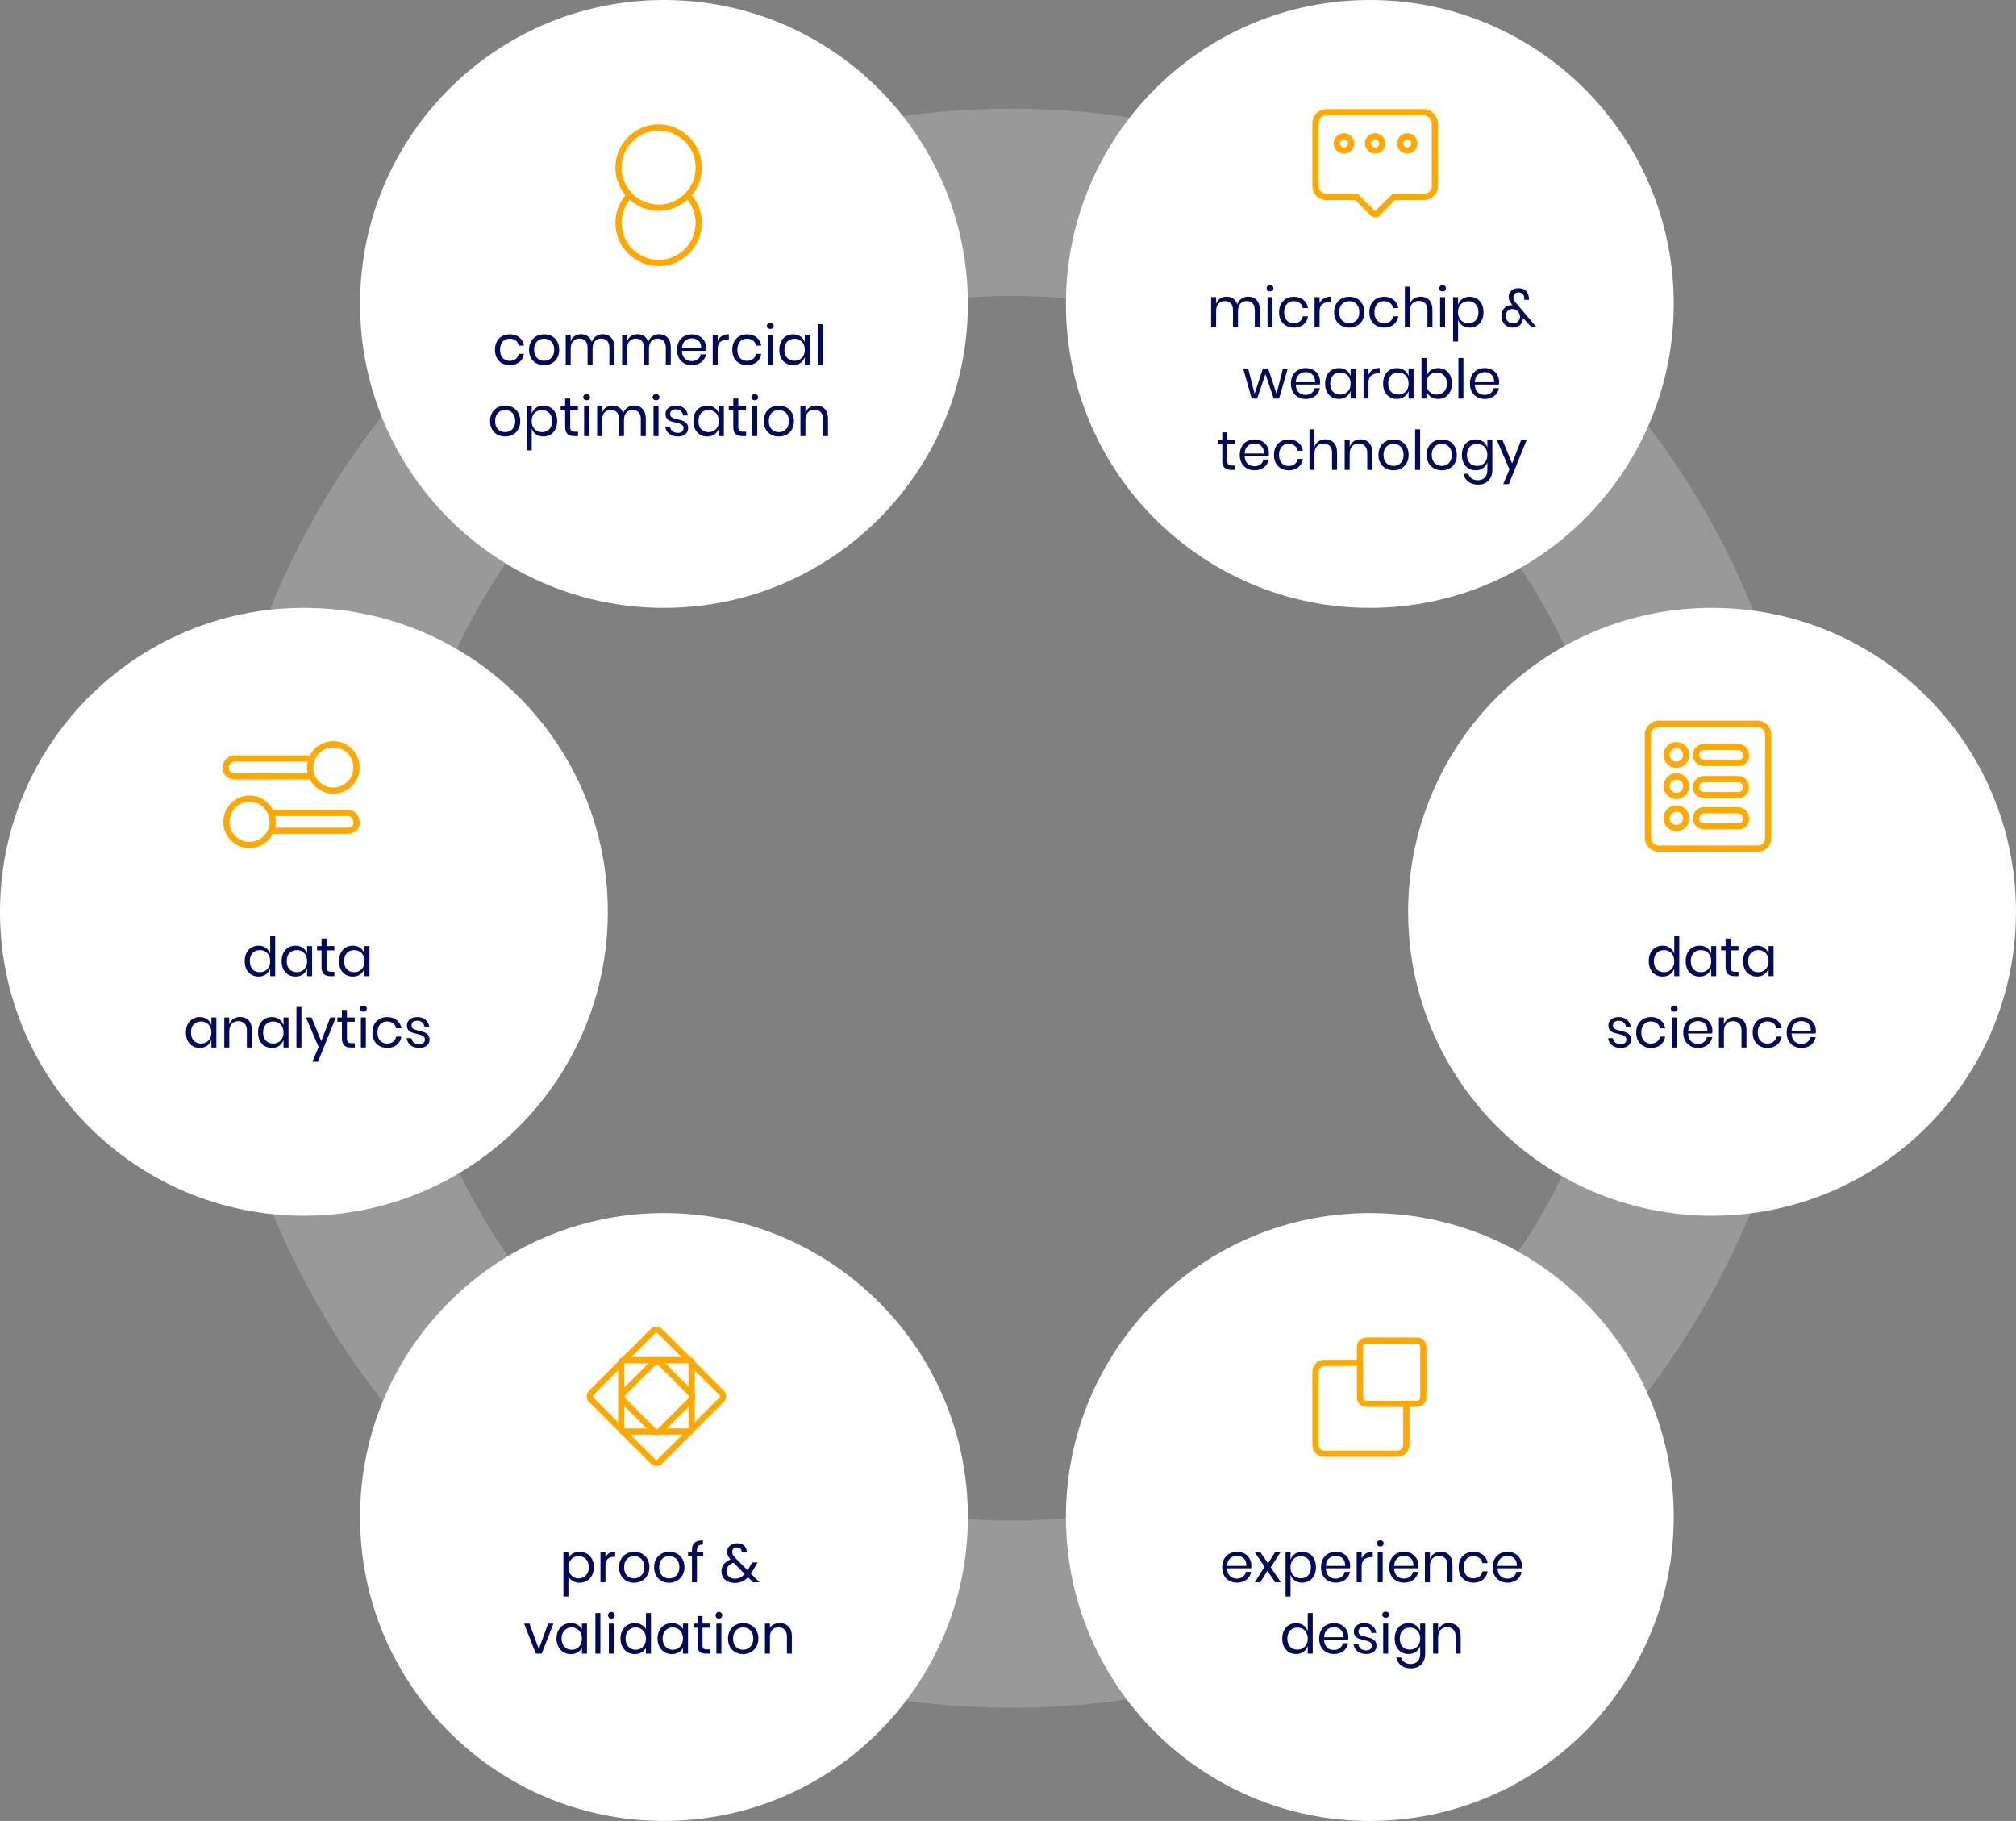 <svg width="537" height="485" viewBox="0 0 537 485" fill="none" xmlns="http://www.w3.org/2000/svg">
<rect x="0" y="0" width="537" height="485" fill="#808080" stroke="none"/>
<g clip-path="url(#clip0)">
<path opacity="0.2" d="M56.5 241.907C56.5 124.396 152.171 28.963 269.445 28.963C386.718 28.963 482.389 124.633 482.389 241.907C482.389 359.181 386.718 454.851 269.445 454.851C152.171 454.851 56.5 359.418 56.5 241.907ZM106.354 241.907C106.354 331.88 179.471 404.998 269.445 404.998C359.418 404.998 432.536 331.88 432.536 241.907C432.536 151.934 359.418 78.816 269.445 78.816C179.471 78.816 106.354 151.934 106.354 241.907Z" fill="white"/>
<path d="M364.878 161.904C409.586 161.904 445.83 125.661 445.83 80.952C445.83 36.243 409.586 0 364.878 0C320.169 0 283.926 36.243 283.926 80.952C283.926 125.661 320.169 161.904 364.878 161.904Z" fill="white"/>
<path d="M456.038 323.808C500.746 323.808 536.99 287.565 536.99 242.856C536.99 198.148 500.746 161.904 456.038 161.904C411.329 161.904 375.086 198.148 375.086 242.856C375.086 287.565 411.329 323.808 456.038 323.808Z" fill="white"/>
<path d="M80.952 323.808C125.661 323.808 161.904 287.565 161.904 242.856C161.904 198.148 125.661 161.904 80.952 161.904C36.243 161.904 6.10352e-05 198.148 6.10352e-05 242.856C6.10352e-05 287.565 36.243 323.808 80.952 323.808Z" fill="white"/>
<path d="M176.86 161.904C221.569 161.904 257.812 125.661 257.812 80.952C257.812 36.243 221.569 0 176.86 0C132.152 0 95.908 36.243 95.908 80.952C95.908 125.661 132.152 161.904 176.86 161.904Z" fill="white"/>
<path d="M364.878 485C409.586 485 445.83 448.756 445.83 404.048C445.83 359.339 409.586 323.096 364.878 323.096C320.169 323.096 283.926 359.339 283.926 404.048C283.926 448.756 320.169 485 364.878 485Z" fill="white"/>
<path d="M176.86 485C221.569 485 257.812 448.756 257.812 404.048C257.812 359.339 221.569 323.096 176.86 323.096C132.152 323.096 95.908 359.339 95.908 404.048C95.908 448.756 132.152 485 176.86 485Z" fill="white"/>
<path d="M468.145 226.017H441.794C440.132 226.017 438.945 224.592 438.945 223.168V195.63C438.945 193.968 440.37 192.781 441.794 192.781H468.145C469.807 192.781 470.994 194.206 470.994 195.63V223.168C470.994 224.83 469.807 226.017 468.145 226.017Z" fill="white" stroke="#FFA900" stroke-width="1.649" stroke-miterlimit="10"/>
<path d="M462.922 203.226H453.901C452.714 203.226 451.765 202.277 451.765 201.09C451.765 199.903 452.714 198.953 453.901 198.953H462.922C464.109 198.953 465.059 199.903 465.059 201.09C465.296 202.277 464.347 203.226 462.922 203.226Z" fill="white" stroke="#FFA900" stroke-width="1.649" stroke-miterlimit="10"/>
<path d="M446.542 203.701C447.984 203.701 449.153 202.532 449.153 201.09C449.153 199.648 447.984 198.479 446.542 198.479C445.1 198.479 443.931 199.648 443.931 201.09C443.931 202.532 445.1 203.701 446.542 203.701Z" fill="white" stroke="#FFA900" stroke-width="1.649" stroke-miterlimit="10"/>
<path d="M462.922 211.773H453.901C452.714 211.773 451.765 210.824 451.765 209.637C451.765 208.45 452.714 207.5 453.901 207.5H462.922C464.109 207.5 465.059 208.45 465.059 209.637C465.059 210.824 464.347 211.773 462.922 211.773Z" fill="white" stroke="#FFA900" stroke-width="1.649" stroke-miterlimit="10"/>
<path d="M446.542 212.01C447.984 212.01 449.153 210.841 449.153 209.398C449.153 207.956 447.984 206.787 446.542 206.787C445.1 206.787 443.931 207.956 443.931 209.398C443.931 210.841 445.1 212.01 446.542 212.01Z" fill="white" stroke="#FFA900" stroke-width="1.649" stroke-miterlimit="10"/>
<path d="M462.922 220.082H453.901C452.714 220.082 451.765 219.132 451.765 217.945C451.765 216.758 452.714 215.809 453.901 215.809H462.922C464.109 215.809 465.059 216.758 465.059 217.945C465.296 219.132 464.347 220.082 462.922 220.082Z" fill="white" stroke="#FFA900" stroke-width="1.649" stroke-miterlimit="10"/>
<path d="M446.542 220.557C447.984 220.557 449.153 219.388 449.153 217.945C449.153 216.503 447.984 215.334 446.542 215.334C445.1 215.334 443.931 216.503 443.931 217.945C443.931 219.388 445.1 220.557 446.542 220.557Z" fill="white" stroke="#FFA900" stroke-width="1.649" stroke-miterlimit="10"/>
<path d="M87.124 206.787H62.435C61.011 206.787 60.061 205.6 60.061 204.413C60.061 203.226 61.248 202.039 62.435 202.039H87.124C88.549 202.039 89.498 203.226 89.498 204.413C89.498 205.6 88.549 206.787 87.124 206.787Z" fill="white" stroke="#FFA900" stroke-width="1.649" stroke-miterlimit="10"/>
<path d="M92.584 221.267H68.133C66.708 221.267 65.759 220.08 65.759 218.893C65.759 217.469 66.946 216.52 68.133 216.52H92.584C94.009 216.52 94.958 217.707 94.958 218.893C95.196 220.318 94.009 221.267 92.584 221.267Z" fill="white" stroke="#FFA900" stroke-width="1.649" stroke-miterlimit="10"/>
<path d="M88.786 210.585C92.195 210.585 94.959 207.821 94.959 204.413C94.959 201.004 92.195 198.24 88.786 198.24C85.377 198.24 82.614 201.004 82.614 204.413C82.614 207.821 85.377 210.585 88.786 210.585Z" fill="white" stroke="#FFA900" stroke-width="1.649" stroke-miterlimit="10"/>
<path d="M66.471 225.065C69.88 225.065 72.643 222.302 72.643 218.893C72.643 215.484 69.88 212.721 66.471 212.721C63.062 212.721 60.299 215.484 60.299 218.893C60.299 222.302 63.062 225.065 66.471 225.065Z" fill="white" stroke="#FFA900" stroke-width="1.649" stroke-miterlimit="10"/>
<path d="M175.436 70.047C181.336 70.047 186.119 65.264 186.119 59.364C186.119 53.465 181.336 48.682 175.436 48.682C169.536 48.682 164.753 53.465 164.753 59.364C164.753 65.264 169.536 70.047 175.436 70.047Z" fill="white" stroke="#FFA900" stroke-width="1.649" stroke-miterlimit="10"/>
<path d="M175.436 55.328C181.336 55.328 186.119 50.546 186.119 44.646C186.119 38.746 181.336 33.963 175.436 33.963C169.536 33.963 164.753 38.746 164.753 44.646C164.753 50.546 169.536 55.328 175.436 55.328Z" fill="white" stroke="#FFA900" stroke-width="1.649" stroke-miterlimit="10"/>
<path d="M379.359 29.898H353.245C351.821 29.898 350.396 31.085 350.396 32.747V49.602C350.396 51.027 351.583 52.451 353.245 52.451H361.317L365.59 56.724C366.065 57.199 366.777 57.199 367.014 56.724L371.287 52.451H379.359C380.783 52.451 382.208 51.264 382.208 49.602V32.747C381.97 31.085 380.783 29.898 379.359 29.898Z" fill="white" stroke="#FFA900" stroke-width="1.649" stroke-miterlimit="10"/>
<path d="M357.993 40.105C359.042 40.105 359.892 39.255 359.892 38.206C359.892 37.157 359.042 36.307 357.993 36.307C356.944 36.307 356.094 37.157 356.094 38.206C356.094 39.255 356.944 40.105 357.993 40.105Z" fill="white" stroke="#FFA900" stroke-width="1.649" stroke-miterlimit="10"/>
<path d="M366.302 40.105C367.351 40.105 368.201 39.255 368.201 38.206C368.201 37.157 367.351 36.307 366.302 36.307C365.253 36.307 364.403 37.157 364.403 38.206C364.403 39.255 365.253 40.105 366.302 40.105Z" fill="white" stroke="#FFA900" stroke-width="1.649" stroke-miterlimit="10"/>
<path d="M374.848 40.105C375.897 40.105 376.747 39.255 376.747 38.206C376.747 37.157 375.897 36.307 374.848 36.307C373.799 36.307 372.949 37.157 372.949 38.206C372.949 39.255 373.799 40.105 374.848 40.105Z" fill="white" stroke="#FFA900" stroke-width="1.649" stroke-miterlimit="10"/>
<path d="M192.053 370.827L175.911 354.685C175.198 353.972 174.249 353.972 173.774 354.685L157.631 370.827C156.919 371.54 156.919 372.489 157.631 372.964L173.774 389.107C174.486 389.819 175.436 389.819 175.911 389.107L192.053 372.964C192.766 372.489 192.766 371.302 192.053 370.827Z" fill="white" stroke="#FFA900" stroke-width="1.649" stroke-miterlimit="10"/>
<path d="M184.219 380.561V362.993C184.219 362.519 183.982 362.281 183.507 362.281H166.177C165.702 362.281 165.465 362.519 165.465 362.993V380.561C165.465 381.036 165.702 381.273 166.177 381.273H183.744C183.982 381.273 184.219 381.036 184.219 380.561Z" fill="white" stroke="#FFA900" stroke-width="1.649" stroke-miterlimit="10"/>
<path d="M183.982 371.064L175.911 362.993C175.436 362.518 174.486 362.518 174.011 362.993L165.94 371.064C165.465 371.539 165.465 372.489 165.94 372.963L174.011 381.035C174.486 381.51 175.436 381.51 175.911 381.035L183.982 372.963C184.457 372.251 184.457 371.539 183.982 371.064Z" fill="white" stroke="#FFA900" stroke-width="1.649" stroke-miterlimit="10"/>
<path d="M372.237 362.994H352.77C351.583 362.994 350.396 363.944 350.396 365.368V384.835C350.396 386.022 351.346 387.209 352.77 387.209H372.237C373.424 387.209 374.611 386.259 374.611 384.835V365.368C374.611 363.944 373.424 362.994 372.237 362.994Z" fill="white" stroke="#FFA900" stroke-width="1.649" stroke-miterlimit="10"/>
<path d="M377.46 357.059H363.928C362.978 357.059 362.266 357.771 362.266 358.72V372.252C362.266 373.202 362.978 373.914 363.928 373.914H377.46C378.409 373.914 379.121 373.202 379.121 372.252V358.72C379.121 357.771 378.409 357.059 377.46 357.059Z" fill="white" stroke="#FFA900" stroke-width="1.649" stroke-miterlimit="10"/>
<path d="M68.862 251.883C69.641 251.883 70.298 252.078 70.833 252.467C71.378 252.856 71.758 253.377 71.972 254.029V249.197H73.3V260H71.972V257.956C71.758 258.608 71.378 259.129 70.833 259.518C70.298 259.907 69.641 260.102 68.862 260.102C68.152 260.102 67.519 259.936 66.965 259.605C66.41 259.275 65.972 258.803 65.651 258.189C65.34 257.567 65.184 256.837 65.184 256C65.184 255.163 65.34 254.433 65.651 253.81C65.972 253.187 66.41 252.71 66.965 252.38C67.519 252.049 68.152 251.883 68.862 251.883ZM69.242 253.066C68.424 253.066 67.768 253.328 67.271 253.854C66.785 254.37 66.541 255.085 66.541 256C66.541 256.915 66.785 257.635 67.271 258.16C67.768 258.676 68.424 258.934 69.242 258.934C69.767 258.934 70.235 258.812 70.643 258.569C71.062 258.326 71.388 257.985 71.621 257.547C71.855 257.1 71.972 256.584 71.972 256C71.972 255.416 71.855 254.9 71.621 254.452C71.388 254.005 71.062 253.664 70.643 253.431C70.235 253.187 69.767 253.066 69.242 253.066Z" fill="#000C59"/>
<path d="M78.699 251.883C79.477 251.883 80.134 252.078 80.669 252.467C81.215 252.856 81.594 253.377 81.808 254.029V251.985H83.137V260H81.808V257.956C81.594 258.608 81.215 259.129 80.669 259.518C80.134 259.907 79.477 260.102 78.699 260.102C77.988 260.102 77.356 259.936 76.801 259.605C76.246 259.275 75.808 258.803 75.487 258.189C75.176 257.567 75.02 256.837 75.02 256C75.02 255.163 75.176 254.433 75.487 253.81C75.808 253.187 76.246 252.71 76.801 252.38C77.356 252.049 77.988 251.883 78.699 251.883ZM79.078 253.066C78.261 253.066 77.604 253.328 77.108 253.854C76.621 254.37 76.378 255.085 76.378 256C76.378 256.915 76.621 257.635 77.108 258.16C77.604 258.676 78.261 258.934 79.078 258.934C79.604 258.934 80.071 258.812 80.48 258.569C80.898 258.326 81.224 257.985 81.458 257.547C81.691 257.1 81.808 256.584 81.808 256C81.808 255.416 81.691 254.9 81.458 254.452C81.224 254.005 80.898 253.664 80.48 253.431C80.071 253.187 79.604 253.066 79.078 253.066Z" fill="#000C59"/>
<path d="M89.075 258.832V260H88.083C87.265 260 86.652 259.805 86.243 259.416C85.844 259.026 85.645 258.374 85.645 257.46V253.139H84.448V251.985H85.645V249.986H86.988V251.985H89.061V253.139H86.988V257.489C86.988 258.005 87.08 258.36 87.265 258.554C87.46 258.739 87.791 258.832 88.258 258.832H89.075Z" fill="#000C59"/>
<path d="M93.981 251.883C94.759 251.883 95.416 252.078 95.952 252.467C96.497 252.856 96.876 253.377 97.09 254.029V251.985H98.419V260H97.09V257.956C96.876 258.608 96.497 259.129 95.952 259.518C95.416 259.907 94.759 260.102 93.981 260.102C93.27 260.102 92.638 259.936 92.083 259.605C91.528 259.275 91.091 258.803 90.769 258.189C90.458 257.567 90.302 256.837 90.302 256C90.302 255.163 90.458 254.433 90.769 253.81C91.091 253.187 91.528 252.71 92.083 252.38C92.638 252.049 93.27 251.883 93.981 251.883ZM94.36 253.066C93.543 253.066 92.886 253.328 92.39 253.854C91.903 254.37 91.66 255.085 91.66 256C91.66 256.915 91.903 257.635 92.39 258.16C92.886 258.676 93.543 258.934 94.36 258.934C94.886 258.934 95.353 258.812 95.762 258.569C96.18 258.326 96.506 257.985 96.74 257.547C96.973 257.1 97.09 256.584 97.09 256C97.09 255.416 96.973 254.9 96.74 254.452C96.506 254.005 96.18 253.664 95.762 253.431C95.353 253.187 94.886 253.066 94.36 253.066Z" fill="#000C59"/>
<path d="M53.196 270.883C53.974 270.883 54.631 271.078 55.166 271.467C55.711 271.856 56.091 272.377 56.305 273.029V270.985H57.633V279H56.305V276.956C56.091 277.608 55.711 278.129 55.166 278.518C54.631 278.907 53.974 279.102 53.196 279.102C52.485 279.102 51.852 278.936 51.298 278.605C50.743 278.275 50.305 277.803 49.984 277.189C49.673 276.567 49.517 275.837 49.517 275C49.517 274.163 49.673 273.433 49.984 272.81C50.305 272.187 50.743 271.71 51.298 271.38C51.852 271.049 52.485 270.883 53.196 270.883ZM53.575 272.066C52.758 272.066 52.101 272.328 51.604 272.854C51.118 273.37 50.874 274.085 50.874 275C50.874 275.915 51.118 276.635 51.604 277.16C52.101 277.676 52.758 277.934 53.575 277.934C54.1 277.934 54.568 277.812 54.976 277.569C55.395 277.326 55.721 276.985 55.955 276.547C56.188 276.1 56.305 275.584 56.305 275C56.305 274.416 56.188 273.9 55.955 273.452C55.721 273.005 55.395 272.664 54.976 272.431C54.568 272.187 54.1 272.066 53.575 272.066Z" fill="#000C59"/>
<path d="M63.966 270.854C64.9 270.854 65.655 271.156 66.229 271.759C66.803 272.353 67.09 273.214 67.09 274.343V279H65.762V274.46C65.762 273.662 65.557 273.049 65.149 272.62C64.74 272.192 64.185 271.978 63.484 271.978C62.755 271.978 62.171 272.217 61.733 272.693C61.295 273.161 61.076 273.847 61.076 274.752V279H59.747V270.985H61.076V272.883C61.28 272.231 61.64 271.73 62.156 271.38C62.681 271.029 63.285 270.854 63.966 270.854Z" fill="#000C59"/>
<path d="M72.412 270.883C73.191 270.883 73.847 271.078 74.383 271.467C74.928 271.856 75.307 272.377 75.521 273.029V270.985H76.85V279H75.521V276.956C75.307 277.608 74.928 278.129 74.383 278.518C73.847 278.907 73.191 279.102 72.412 279.102C71.702 279.102 71.069 278.936 70.514 278.605C69.96 278.275 69.522 277.803 69.201 277.189C68.889 276.567 68.734 275.837 68.734 275C68.734 274.163 68.889 273.433 69.201 272.81C69.522 272.187 69.96 271.71 70.514 271.38C71.069 271.049 71.702 270.883 72.412 270.883ZM72.792 272.066C71.974 272.066 71.317 272.328 70.821 272.854C70.334 273.37 70.091 274.085 70.091 275C70.091 275.915 70.334 276.635 70.821 277.16C71.317 277.676 71.974 277.934 72.792 277.934C73.317 277.934 73.784 277.812 74.193 277.569C74.612 277.326 74.938 276.985 75.171 276.547C75.405 276.1 75.521 275.584 75.521 275C75.521 274.416 75.405 273.9 75.171 273.452C74.938 273.005 74.612 272.664 74.193 272.431C73.784 272.187 73.317 272.066 72.792 272.066Z" fill="#000C59"/>
<path d="M80.292 268.197V279H78.964V268.197H80.292Z" fill="#000C59"/>
<path d="M82.983 270.985L85.581 277.292L87.99 270.985H89.464L84.705 282.795H83.202L84.866 278.868L81.494 270.985H82.983Z" fill="#000C59"/>
<path d="M94.507 277.832V279H93.514C92.697 279 92.084 278.805 91.675 278.416C91.276 278.026 91.076 277.374 91.076 276.46V272.139H89.879V270.985H91.076V268.986H92.419V270.985H94.492V272.139H92.419V276.489C92.419 277.005 92.512 277.36 92.697 277.554C92.891 277.739 93.222 277.832 93.689 277.832H94.507Z" fill="#000C59"/>
<path d="M95.894 268.635C95.894 268.392 95.977 268.197 96.142 268.051C96.308 267.896 96.527 267.818 96.799 267.818C97.072 267.818 97.291 267.896 97.456 268.051C97.622 268.197 97.704 268.392 97.704 268.635C97.704 268.878 97.622 269.078 97.456 269.234C97.291 269.38 97.072 269.453 96.799 269.453C96.527 269.453 96.308 269.38 96.142 269.234C95.977 269.078 95.894 268.878 95.894 268.635ZM97.456 270.985V279H96.128V270.985H97.456Z" fill="#000C59"/>
<path d="M103.139 270.883C104.161 270.883 105.008 271.156 105.679 271.701C106.351 272.246 106.764 272.976 106.92 273.89H105.519C105.421 273.316 105.154 272.869 104.716 272.547C104.288 272.217 103.752 272.051 103.11 272.051C102.643 272.051 102.215 272.158 101.825 272.372C101.446 272.586 101.139 272.917 100.906 273.365C100.672 273.803 100.555 274.348 100.555 275C100.555 275.652 100.672 276.202 100.906 276.649C101.139 277.087 101.446 277.413 101.825 277.627C102.215 277.842 102.643 277.949 103.11 277.949C103.752 277.949 104.288 277.783 104.716 277.452C105.154 277.121 105.421 276.669 105.519 276.095H106.92C106.764 277.019 106.351 277.754 105.679 278.299C105.008 278.834 104.161 279.102 103.139 279.102C102.37 279.102 101.689 278.936 101.095 278.605C100.502 278.275 100.035 277.803 99.694 277.189C99.363 276.567 99.198 275.837 99.198 275C99.198 274.163 99.363 273.433 99.694 272.81C100.035 272.187 100.502 271.71 101.095 271.38C101.689 271.049 102.37 270.883 103.139 270.883Z" fill="#000C59"/>
<path d="M111.169 270.883C112.074 270.883 112.799 271.122 113.344 271.599C113.899 272.066 114.235 272.698 114.352 273.496H113.082C113.023 273.019 112.824 272.63 112.483 272.328C112.152 272.017 111.705 271.861 111.14 271.861C110.663 271.861 110.289 271.978 110.016 272.212C109.753 272.435 109.622 272.742 109.622 273.131C109.622 273.423 109.71 273.662 109.885 273.847C110.07 274.022 110.293 274.158 110.556 274.255C110.829 274.343 111.199 274.44 111.666 274.547C112.259 274.684 112.736 274.825 113.096 274.971C113.466 275.107 113.777 275.331 114.03 275.642C114.293 275.954 114.425 276.372 114.425 276.898C114.425 277.55 114.176 278.08 113.68 278.489C113.194 278.897 112.542 279.102 111.724 279.102C110.77 279.102 109.992 278.873 109.388 278.416C108.785 277.958 108.43 277.321 108.323 276.503H109.607C109.656 276.99 109.865 277.384 110.235 277.686C110.615 277.988 111.111 278.138 111.724 278.138C112.181 278.138 112.537 278.022 112.79 277.788C113.052 277.554 113.184 277.248 113.184 276.868C113.184 276.557 113.091 276.309 112.906 276.124C112.722 275.939 112.493 275.798 112.22 275.701C111.948 275.603 111.573 275.501 111.096 275.394C110.503 275.258 110.026 275.121 109.666 274.985C109.315 274.849 109.014 274.635 108.761 274.343C108.517 274.041 108.396 273.637 108.396 273.131C108.396 272.46 108.644 271.92 109.14 271.511C109.637 271.092 110.313 270.883 111.169 270.883Z" fill="#000C59"/>
<path d="M442.862 251.883C443.641 251.883 444.298 252.078 444.833 252.467C445.378 252.856 445.758 253.377 445.972 254.029V249.197H447.3V260H445.972V257.956C445.758 258.608 445.378 259.129 444.833 259.518C444.298 259.907 443.641 260.102 442.862 260.102C442.152 260.102 441.519 259.936 440.965 259.605C440.41 259.275 439.972 258.803 439.651 258.189C439.34 257.567 439.184 256.837 439.184 256C439.184 255.163 439.34 254.433 439.651 253.81C439.972 253.187 440.41 252.71 440.965 252.38C441.519 252.049 442.152 251.883 442.862 251.883ZM443.242 253.066C442.425 253.066 441.768 253.328 441.271 253.854C440.785 254.37 440.541 255.085 440.541 256C440.541 256.915 440.785 257.635 441.271 258.16C441.768 258.676 442.425 258.934 443.242 258.934C443.768 258.934 444.235 258.812 444.643 258.569C445.062 258.326 445.388 257.985 445.621 257.547C445.855 257.1 445.972 256.584 445.972 256C445.972 255.416 445.855 254.9 445.621 254.452C445.388 254.005 445.062 253.664 444.643 253.431C444.235 253.187 443.768 253.066 443.242 253.066Z" fill="#000C59"/>
<path d="M452.699 251.883C453.477 251.883 454.134 252.078 454.67 252.467C455.215 252.856 455.594 253.377 455.808 254.029V251.985H457.137V260H455.808V257.956C455.594 258.608 455.215 259.129 454.67 259.518C454.134 259.907 453.477 260.102 452.699 260.102C451.988 260.102 451.356 259.936 450.801 259.605C450.246 259.275 449.808 258.803 449.487 258.189C449.176 257.567 449.02 256.837 449.02 256C449.02 255.163 449.176 254.433 449.487 253.81C449.808 253.187 450.246 252.71 450.801 252.38C451.356 252.049 451.988 251.883 452.699 251.883ZM453.078 253.066C452.261 253.066 451.604 253.328 451.108 253.854C450.621 254.37 450.378 255.085 450.378 256C450.378 256.915 450.621 257.635 451.108 258.16C451.604 258.676 452.261 258.934 453.078 258.934C453.604 258.934 454.071 258.812 454.48 258.569C454.898 258.326 455.224 257.985 455.458 257.547C455.691 257.1 455.808 256.584 455.808 256C455.808 255.416 455.691 254.9 455.458 254.452C455.224 254.005 454.898 253.664 454.48 253.431C454.071 253.187 453.604 253.066 453.078 253.066Z" fill="#000C59"/>
<path d="M463.075 258.832V260H462.083C461.265 260 460.652 259.805 460.243 259.416C459.844 259.026 459.645 258.374 459.645 257.46V253.139H458.448V251.985H459.645V249.986H460.988V251.985H463.061V253.139H460.988V257.489C460.988 258.005 461.08 258.36 461.265 258.554C461.46 258.739 461.791 258.832 462.258 258.832H463.075Z" fill="#000C59"/>
<path d="M467.981 251.883C468.759 251.883 469.416 252.078 469.952 252.467C470.497 252.856 470.876 253.377 471.09 254.029V251.985H472.419V260H471.09V257.956C470.876 258.608 470.497 259.129 469.952 259.518C469.416 259.907 468.759 260.102 467.981 260.102C467.27 260.102 466.638 259.936 466.083 259.605C465.528 259.275 465.091 258.803 464.769 258.189C464.458 257.567 464.302 256.837 464.302 256C464.302 255.163 464.458 254.433 464.769 253.81C465.091 253.187 465.528 252.71 466.083 252.38C466.638 252.049 467.27 251.883 467.981 251.883ZM468.36 253.066C467.543 253.066 466.886 253.328 466.39 253.854C465.903 254.37 465.66 255.085 465.66 256C465.66 256.915 465.903 257.635 466.39 258.16C466.886 258.676 467.543 258.934 468.36 258.934C468.886 258.934 469.353 258.812 469.762 258.569C470.18 258.326 470.506 257.985 470.74 257.547C470.973 257.1 471.09 256.584 471.09 256C471.09 255.416 470.973 254.9 470.74 254.452C470.506 254.005 470.18 253.664 469.762 253.431C469.353 253.187 468.886 253.066 468.36 253.066Z" fill="#000C59"/>
<path d="M431.197 270.883C432.103 270.883 432.828 271.122 433.373 271.599C433.927 272.066 434.263 272.698 434.38 273.496H433.11C433.051 273.019 432.852 272.63 432.511 272.328C432.18 272.017 431.733 271.861 431.168 271.861C430.691 271.861 430.317 271.978 430.044 272.212C429.781 272.435 429.65 272.742 429.65 273.131C429.65 273.423 429.738 273.662 429.913 273.847C430.098 274.022 430.322 274.158 430.584 274.255C430.857 274.343 431.227 274.44 431.694 274.547C432.287 274.684 432.764 274.825 433.124 274.971C433.494 275.107 433.806 275.331 434.059 275.642C434.321 275.954 434.453 276.372 434.453 276.898C434.453 277.55 434.205 278.08 433.708 278.489C433.222 278.897 432.57 279.102 431.752 279.102C430.798 279.102 430.02 278.873 429.417 278.416C428.813 277.958 428.458 277.321 428.351 276.503H429.635C429.684 276.99 429.893 277.384 430.263 277.686C430.643 277.988 431.139 278.138 431.752 278.138C432.21 278.138 432.565 278.022 432.818 277.788C433.081 277.554 433.212 277.248 433.212 276.868C433.212 276.557 433.12 276.309 432.935 276.124C432.75 275.939 432.521 275.798 432.248 275.701C431.976 275.603 431.601 275.501 431.124 275.394C430.531 275.258 430.054 275.121 429.694 274.985C429.344 274.849 429.042 274.635 428.789 274.343C428.546 274.041 428.424 273.637 428.424 273.131C428.424 272.46 428.672 271.92 429.168 271.511C429.665 271.092 430.341 270.883 431.197 270.883Z" fill="#000C59"/>
<path d="M439.775 270.883C440.797 270.883 441.644 271.156 442.315 271.701C442.987 272.246 443.4 272.976 443.556 273.89H442.155C442.057 273.316 441.79 272.869 441.352 272.547C440.923 272.217 440.388 272.051 439.746 272.051C439.279 272.051 438.851 272.158 438.461 272.372C438.082 272.586 437.775 272.917 437.542 273.365C437.308 273.803 437.191 274.348 437.191 275C437.191 275.652 437.308 276.202 437.542 276.649C437.775 277.087 438.082 277.413 438.461 277.627C438.851 277.842 439.279 277.949 439.746 277.949C440.388 277.949 440.923 277.783 441.352 277.452C441.79 277.121 442.057 276.669 442.155 276.095H443.556C443.4 277.019 442.987 277.754 442.315 278.299C441.644 278.834 440.797 279.102 439.775 279.102C439.006 279.102 438.325 278.936 437.731 278.605C437.138 278.275 436.671 277.803 436.33 277.189C435.999 276.567 435.834 275.837 435.834 275C435.834 274.163 435.999 273.433 436.33 272.81C436.671 272.187 437.138 271.71 437.731 271.38C438.325 271.049 439.006 270.883 439.775 270.883Z" fill="#000C59"/>
<path d="M445.061 268.635C445.061 268.392 445.144 268.197 445.309 268.051C445.475 267.896 445.693 267.818 445.966 267.818C446.238 267.818 446.457 267.896 446.623 268.051C446.788 268.197 446.871 268.392 446.871 268.635C446.871 268.878 446.788 269.078 446.623 269.234C446.457 269.38 446.238 269.453 445.966 269.453C445.693 269.453 445.475 269.38 445.309 269.234C445.144 269.078 445.061 268.878 445.061 268.635ZM446.623 270.985V279H445.294V270.985H446.623Z" fill="#000C59"/>
<path d="M456.13 274.547C456.13 274.83 456.111 275.073 456.072 275.277H449.664C449.693 276.192 449.951 276.878 450.437 277.335C450.934 277.793 451.537 278.022 452.247 278.022C452.89 278.022 453.425 277.861 453.853 277.54C454.291 277.209 454.559 276.771 454.656 276.226H456.072C455.975 276.781 455.756 277.277 455.415 277.715C455.084 278.153 454.651 278.494 454.116 278.737C453.581 278.98 452.977 279.102 452.306 279.102C451.537 279.102 450.856 278.936 450.262 278.605C449.669 278.275 449.201 277.803 448.861 277.189C448.53 276.567 448.364 275.837 448.364 275C448.364 274.163 448.53 273.433 448.861 272.81C449.201 272.187 449.669 271.71 450.262 271.38C450.856 271.049 451.537 270.883 452.306 270.883C453.084 270.883 453.761 271.049 454.335 271.38C454.919 271.71 455.362 272.153 455.663 272.708C455.975 273.263 456.13 273.876 456.13 274.547ZM454.787 274.635C454.817 274.041 454.719 273.545 454.496 273.146C454.272 272.747 453.965 272.45 453.576 272.255C453.187 272.061 452.763 271.963 452.306 271.963C451.576 271.963 450.963 272.192 450.467 272.65C449.97 273.097 449.703 273.759 449.664 274.635H454.787Z" fill="#000C59"/>
<path d="M462.087 270.854C463.021 270.854 463.775 271.156 464.349 271.759C464.924 272.353 465.211 273.214 465.211 274.343V279H463.882V274.46C463.882 273.662 463.678 273.049 463.269 272.62C462.86 272.192 462.306 271.978 461.605 271.978C460.875 271.978 460.291 272.217 459.853 272.693C459.415 273.161 459.196 273.847 459.196 274.752V279H457.868V270.985H459.196V272.883C459.401 272.231 459.761 271.73 460.277 271.38C460.802 271.029 461.405 270.854 462.087 270.854Z" fill="#000C59"/>
<path d="M470.795 270.883C471.817 270.883 472.664 271.156 473.335 271.701C474.007 272.246 474.421 272.976 474.576 273.89H473.175C473.078 273.316 472.81 272.869 472.372 272.547C471.944 272.217 471.409 272.051 470.766 272.051C470.299 272.051 469.871 272.158 469.482 272.372C469.102 272.586 468.796 272.917 468.562 273.365C468.328 273.803 468.212 274.348 468.212 275C468.212 275.652 468.328 276.202 468.562 276.649C468.796 277.087 469.102 277.413 469.482 277.627C469.871 277.842 470.299 277.949 470.766 277.949C471.409 277.949 471.944 277.783 472.372 277.452C472.81 277.121 473.078 276.669 473.175 276.095H474.576C474.421 277.019 474.007 277.754 473.335 278.299C472.664 278.834 471.817 279.102 470.795 279.102C470.027 279.102 469.345 278.936 468.752 278.605C468.158 278.275 467.691 277.803 467.35 277.189C467.019 276.567 466.854 275.837 466.854 275C466.854 274.163 467.019 273.433 467.35 272.81C467.691 272.187 468.158 271.71 468.752 271.38C469.345 271.049 470.027 270.883 470.795 270.883Z" fill="#000C59"/>
<path d="M483.687 274.547C483.687 274.83 483.667 275.073 483.628 275.277H477.22C477.249 276.192 477.507 276.878 477.993 277.335C478.49 277.793 479.093 278.022 479.804 278.022C480.446 278.022 480.981 277.861 481.409 277.54C481.847 277.209 482.115 276.771 482.212 276.226H483.628C483.531 276.781 483.312 277.277 482.971 277.715C482.64 278.153 482.207 278.494 481.672 278.737C481.137 278.98 480.534 279.102 479.862 279.102C479.093 279.102 478.412 278.936 477.818 278.605C477.225 278.275 476.758 277.803 476.417 277.189C476.086 276.567 475.921 275.837 475.921 275C475.921 274.163 476.086 273.433 476.417 272.81C476.758 272.187 477.225 271.71 477.818 271.38C478.412 271.049 479.093 270.883 479.862 270.883C480.641 270.883 481.317 271.049 481.891 271.38C482.475 271.71 482.918 272.153 483.219 272.708C483.531 273.263 483.687 273.876 483.687 274.547ZM482.344 274.635C482.373 274.041 482.276 273.545 482.052 273.146C481.828 272.747 481.521 272.45 481.132 272.255C480.743 272.061 480.319 271.963 479.862 271.963C479.132 271.963 478.519 272.192 478.023 272.65C477.526 273.097 477.259 273.759 477.22 274.635H482.344Z" fill="#000C59"/>
<path d="M333.325 416.985C333.325 417.268 333.305 417.511 333.266 417.715H326.858C326.887 418.63 327.145 419.316 327.632 419.774C328.128 420.231 328.731 420.46 329.442 420.46C330.084 420.46 330.619 420.299 331.047 419.978C331.485 419.647 331.753 419.209 331.85 418.664H333.266C333.169 419.219 332.95 419.715 332.609 420.153C332.278 420.591 331.845 420.932 331.31 421.175C330.775 421.418 330.172 421.54 329.5 421.54C328.731 421.54 328.05 421.375 327.456 421.044C326.863 420.713 326.396 420.241 326.055 419.628C325.724 419.005 325.559 418.275 325.559 417.438C325.559 416.601 325.724 415.871 326.055 415.248C326.396 414.625 326.863 414.149 327.456 413.818C328.05 413.487 328.731 413.321 329.5 413.321C330.279 413.321 330.955 413.487 331.529 413.818C332.113 414.149 332.556 414.591 332.858 415.146C333.169 415.701 333.325 416.314 333.325 416.985ZM331.982 417.073C332.011 416.479 331.914 415.983 331.69 415.584C331.466 415.185 331.159 414.888 330.77 414.694C330.381 414.499 329.957 414.402 329.5 414.402C328.77 414.402 328.157 414.63 327.661 415.088C327.164 415.535 326.897 416.197 326.858 417.073H331.982Z" fill="#000C59"/>
<path d="M339.675 421.438L337.588 418.372L335.704 421.438H334.23L336.858 417.307L334.215 413.424H335.734L337.763 416.402L339.617 413.424H341.091L338.478 417.453L341.193 421.438H339.675Z" fill="#000C59"/>
<path d="M346.855 413.321C347.566 413.321 348.198 413.487 348.753 413.818C349.308 414.149 349.741 414.625 350.052 415.248C350.374 415.871 350.534 416.601 350.534 417.438C350.534 418.275 350.374 419.005 350.052 419.628C349.741 420.241 349.308 420.713 348.753 421.044C348.198 421.375 347.566 421.54 346.855 421.54C346.077 421.54 345.415 421.345 344.87 420.956C344.335 420.557 343.965 420.036 343.761 419.394V425.233H342.432V413.424H343.761V415.467C343.965 414.825 344.335 414.309 344.87 413.92C345.415 413.521 346.077 413.321 346.855 413.321ZM346.476 414.504C345.96 414.504 345.493 414.625 345.075 414.869C344.656 415.102 344.33 415.443 344.096 415.891C343.863 416.338 343.746 416.854 343.746 417.438C343.746 418.022 343.863 418.538 344.096 418.985C344.33 419.423 344.656 419.764 345.075 420.007C345.493 420.25 345.96 420.372 346.476 420.372C347.303 420.372 347.96 420.114 348.447 419.598C348.943 419.073 349.191 418.353 349.191 417.438C349.191 416.523 348.943 415.808 348.447 415.292C347.96 414.767 347.303 414.504 346.476 414.504Z" fill="#000C59"/>
<path d="M359.641 416.985C359.641 417.268 359.621 417.511 359.582 417.715H353.174C353.203 418.63 353.461 419.316 353.947 419.774C354.444 420.231 355.047 420.46 355.758 420.46C356.4 420.46 356.935 420.299 357.363 419.978C357.801 419.647 358.069 419.209 358.166 418.664H359.582C359.485 419.219 359.266 419.715 358.925 420.153C358.594 420.591 358.161 420.932 357.626 421.175C357.091 421.418 356.487 421.54 355.816 421.54C355.047 421.54 354.366 421.375 353.772 421.044C353.179 420.713 352.712 420.241 352.371 419.628C352.04 419.005 351.875 418.275 351.875 417.438C351.875 416.601 352.04 415.871 352.371 415.248C352.712 414.625 353.179 414.149 353.772 413.818C354.366 413.487 355.047 413.321 355.816 413.321C356.595 413.321 357.271 413.487 357.845 413.818C358.429 414.149 358.872 414.591 359.173 415.146C359.485 415.701 359.641 416.314 359.641 416.985ZM358.298 417.073C358.327 416.479 358.229 415.983 358.006 415.584C357.782 415.185 357.475 414.888 357.086 414.694C356.697 414.499 356.273 414.402 355.816 414.402C355.086 414.402 354.473 414.63 353.977 415.088C353.48 415.535 353.213 416.197 353.174 417.073H358.298Z" fill="#000C59"/>
<path d="M362.706 415.044C362.969 414.489 363.354 414.061 363.86 413.759C364.366 413.448 364.969 413.292 365.67 413.292V414.737H365.261C364.512 414.737 363.899 414.932 363.422 415.321C362.945 415.701 362.706 416.333 362.706 417.219V421.438H361.378V413.424H362.706V415.044Z" fill="#000C59"/>
<path d="M366.747 411.073C366.747 410.83 366.83 410.635 366.995 410.489C367.161 410.334 367.38 410.256 367.652 410.256C367.925 410.256 368.143 410.334 368.309 410.489C368.474 410.635 368.557 410.83 368.557 411.073C368.557 411.317 368.474 411.516 368.309 411.672C368.143 411.818 367.925 411.891 367.652 411.891C367.38 411.891 367.161 411.818 366.995 411.672C366.83 411.516 366.747 411.317 366.747 411.073ZM368.309 413.424V421.438H366.981V413.424H368.309Z" fill="#000C59"/>
<path d="M377.817 416.985C377.817 417.268 377.797 417.511 377.758 417.715H371.35C371.379 418.63 371.637 419.316 372.123 419.774C372.62 420.231 373.223 420.46 373.934 420.46C374.576 420.46 375.111 420.299 375.539 419.978C375.977 419.647 376.245 419.209 376.342 418.664H377.758C377.661 419.219 377.442 419.715 377.101 420.153C376.77 420.591 376.337 420.932 375.802 421.175C375.267 421.418 374.663 421.54 373.992 421.54C373.223 421.54 372.542 421.375 371.948 421.044C371.355 420.713 370.887 420.241 370.547 419.628C370.216 419.005 370.051 418.275 370.051 417.438C370.051 416.601 370.216 415.871 370.547 415.248C370.887 414.625 371.355 414.149 371.948 413.818C372.542 413.487 373.223 413.321 373.992 413.321C374.77 413.321 375.447 413.487 376.021 413.818C376.605 414.149 377.048 414.591 377.349 415.146C377.661 415.701 377.817 416.314 377.817 416.985ZM376.474 417.073C376.503 416.479 376.405 415.983 376.182 415.584C375.958 415.185 375.651 414.888 375.262 414.694C374.873 414.499 374.449 414.402 373.992 414.402C373.262 414.402 372.649 414.63 372.153 415.088C371.656 415.535 371.389 416.197 371.35 417.073H376.474Z" fill="#000C59"/>
<path d="M383.773 413.292C384.707 413.292 385.461 413.594 386.035 414.197C386.61 414.791 386.897 415.652 386.897 416.781V421.438H385.568V416.898C385.568 416.1 385.364 415.487 384.955 415.059C384.546 414.63 383.992 414.416 383.291 414.416C382.561 414.416 381.977 414.655 381.539 415.132C381.101 415.599 380.882 416.285 380.882 417.19V421.438H379.554V413.424H380.882V415.321C381.087 414.669 381.447 414.168 381.963 413.818C382.488 413.467 383.092 413.292 383.773 413.292Z" fill="#000C59"/>
<path d="M392.481 413.321C393.503 413.321 394.35 413.594 395.021 414.139C395.693 414.684 396.107 415.414 396.262 416.329H394.861C394.764 415.754 394.496 415.307 394.058 414.986C393.63 414.655 393.095 414.489 392.452 414.489C391.985 414.489 391.557 414.596 391.168 414.81C390.788 415.024 390.482 415.355 390.248 415.803C390.014 416.241 389.898 416.786 389.898 417.438C389.898 418.09 390.014 418.64 390.248 419.088C390.482 419.525 390.788 419.851 391.168 420.066C391.557 420.28 391.985 420.387 392.452 420.387C393.095 420.387 393.63 420.221 394.058 419.89C394.496 419.56 394.764 419.107 394.861 418.533H396.262C396.107 419.457 395.693 420.192 395.021 420.737C394.35 421.272 393.503 421.54 392.481 421.54C391.713 421.54 391.031 421.375 390.438 421.044C389.844 420.713 389.377 420.241 389.036 419.628C388.706 419.005 388.54 418.275 388.54 417.438C388.54 416.601 388.706 415.871 389.036 415.248C389.377 414.625 389.844 414.149 390.438 413.818C391.031 413.487 391.713 413.321 392.481 413.321Z" fill="#000C59"/>
<path d="M405.373 416.985C405.373 417.268 405.353 417.511 405.314 417.715H398.906C398.935 418.63 399.193 419.316 399.68 419.774C400.176 420.231 400.779 420.46 401.49 420.46C402.132 420.46 402.667 420.299 403.095 419.978C403.533 419.647 403.801 419.209 403.898 418.664H405.314C405.217 419.219 404.998 419.715 404.657 420.153C404.327 420.591 403.893 420.932 403.358 421.175C402.823 421.418 402.22 421.54 401.548 421.54C400.779 421.54 400.098 421.375 399.504 421.044C398.911 420.713 398.444 420.241 398.103 419.628C397.772 419.005 397.607 418.275 397.607 417.438C397.607 416.601 397.772 415.871 398.103 415.248C398.444 414.625 398.911 414.149 399.504 413.818C400.098 413.487 400.779 413.321 401.548 413.321C402.327 413.321 403.003 413.487 403.577 413.818C404.161 414.149 404.604 414.591 404.906 415.146C405.217 415.701 405.373 416.314 405.373 416.985ZM404.03 417.073C404.059 416.479 403.962 415.983 403.738 415.584C403.514 415.185 403.207 414.888 402.818 414.694C402.429 414.499 402.005 414.402 401.548 414.402C400.818 414.402 400.205 414.63 399.709 415.088C399.212 415.535 398.945 416.197 398.906 417.073H404.03Z" fill="#000C59"/>
<path d="M345.232 432.321C346.011 432.321 346.668 432.516 347.203 432.905C347.748 433.295 348.127 433.815 348.341 434.467V429.635H349.67V440.438H348.341V438.394C348.127 439.046 347.748 439.567 347.203 439.956C346.668 440.345 346.011 440.54 345.232 440.54C344.522 440.54 343.889 440.375 343.334 440.044C342.78 439.713 342.342 439.241 342.021 438.628C341.709 438.005 341.553 437.275 341.553 436.438C341.553 435.601 341.709 434.871 342.021 434.248C342.342 433.625 342.78 433.149 343.334 432.818C343.889 432.487 344.522 432.321 345.232 432.321ZM345.612 433.504C344.794 433.504 344.137 433.767 343.641 434.292C343.154 434.808 342.911 435.523 342.911 436.438C342.911 437.353 343.154 438.073 343.641 438.598C344.137 439.114 344.794 439.372 345.612 439.372C346.137 439.372 346.604 439.25 347.013 439.007C347.432 438.764 347.758 438.423 347.991 437.985C348.225 437.538 348.341 437.022 348.341 436.438C348.341 435.854 348.225 435.338 347.991 434.891C347.758 434.443 347.432 434.102 347.013 433.869C346.604 433.625 346.137 433.504 345.612 433.504Z" fill="#000C59"/>
<path d="M359.156 435.985C359.156 436.268 359.136 436.511 359.098 436.715H352.689C352.718 437.63 352.976 438.316 353.463 438.774C353.959 439.231 354.562 439.46 355.273 439.46C355.915 439.46 356.45 439.299 356.879 438.978C357.317 438.647 357.584 438.209 357.682 437.664H359.098C359 438.219 358.781 438.715 358.441 439.153C358.11 439.591 357.677 439.932 357.141 440.175C356.606 440.418 356.003 440.54 355.331 440.54C354.562 440.54 353.881 440.375 353.288 440.044C352.694 439.713 352.227 439.241 351.886 438.628C351.555 438.005 351.39 437.275 351.39 436.438C351.39 435.601 351.555 434.871 351.886 434.248C352.227 433.625 352.694 433.149 353.288 432.818C353.881 432.487 354.562 432.321 355.331 432.321C356.11 432.321 356.786 432.487 357.36 432.818C357.944 433.149 358.387 433.591 358.689 434.146C359 434.701 359.156 435.314 359.156 435.985ZM357.813 436.073C357.842 435.479 357.745 434.983 357.521 434.584C357.297 434.185 356.991 433.888 356.601 433.694C356.212 433.499 355.789 433.402 355.331 433.402C354.601 433.402 353.988 433.63 353.492 434.088C352.996 434.535 352.728 435.197 352.689 436.073H357.813Z" fill="#000C59"/>
<path d="M363.404 432.321C364.309 432.321 365.034 432.56 365.579 433.037C366.134 433.504 366.47 434.136 366.587 434.934H365.317C365.258 434.458 365.059 434.068 364.718 433.767C364.387 433.455 363.939 433.299 363.375 433.299C362.898 433.299 362.523 433.416 362.251 433.65C361.988 433.874 361.857 434.18 361.857 434.569C361.857 434.861 361.944 435.1 362.12 435.285C362.304 435.46 362.528 435.596 362.791 435.693C363.064 435.781 363.433 435.878 363.901 435.985C364.494 436.122 364.971 436.263 365.331 436.409C365.701 436.545 366.012 436.769 366.265 437.08C366.528 437.392 366.66 437.81 366.66 438.336C366.66 438.988 366.411 439.518 365.915 439.927C365.428 440.336 364.776 440.54 363.959 440.54C363.005 440.54 362.227 440.311 361.623 439.854C361.02 439.396 360.665 438.759 360.558 437.942H361.842C361.891 438.428 362.1 438.822 362.47 439.124C362.849 439.426 363.346 439.576 363.959 439.576C364.416 439.576 364.772 439.46 365.025 439.226C365.287 438.993 365.419 438.686 365.419 438.306C365.419 437.995 365.326 437.747 365.141 437.562C364.956 437.377 364.728 437.236 364.455 437.139C364.183 437.041 363.808 436.939 363.331 436.832C362.738 436.696 362.261 436.56 361.901 436.423C361.55 436.287 361.249 436.073 360.996 435.781C360.752 435.479 360.631 435.076 360.631 434.569C360.631 433.898 360.879 433.358 361.375 432.949C361.871 432.531 362.548 432.321 363.404 432.321Z" fill="#000C59"/>
<path d="M368.201 430.073C368.201 429.83 368.284 429.635 368.449 429.489C368.615 429.334 368.834 429.256 369.106 429.256C369.379 429.256 369.598 429.334 369.763 429.489C369.928 429.635 370.011 429.83 370.011 430.073C370.011 430.317 369.928 430.516 369.763 430.672C369.598 430.818 369.379 430.891 369.106 430.891C368.834 430.891 368.615 430.818 368.449 430.672C368.284 430.516 368.201 430.317 368.201 430.073ZM369.763 432.424V440.438H368.435V432.424H369.763Z" fill="#000C59"/>
<path d="M375.183 432.321C375.962 432.321 376.619 432.516 377.154 432.905C377.699 433.295 378.078 433.815 378.293 434.467V432.424H379.621V440.569C379.621 441.309 379.465 441.966 379.154 442.54C378.842 443.114 378.404 443.562 377.84 443.883C377.276 444.204 376.619 444.365 375.869 444.365C374.789 444.365 373.908 444.102 373.227 443.576C372.546 443.06 372.113 442.36 371.928 441.474H373.242C373.397 442.009 373.689 442.428 374.118 442.73C374.556 443.041 375.115 443.197 375.796 443.197C376.516 443.197 377.11 442.963 377.577 442.496C378.054 442.039 378.293 441.396 378.293 440.569V438.394C378.078 439.046 377.699 439.567 377.154 439.956C376.619 440.345 375.962 440.54 375.183 440.54C374.473 440.54 373.84 440.375 373.286 440.044C372.731 439.713 372.293 439.241 371.972 438.628C371.66 438.005 371.505 437.275 371.505 436.438C371.505 435.601 371.66 434.871 371.972 434.248C372.293 433.625 372.731 433.149 373.286 432.818C373.84 432.487 374.473 432.321 375.183 432.321ZM375.563 433.504C374.745 433.504 374.088 433.767 373.592 434.292C373.105 434.808 372.862 435.523 372.862 436.438C372.862 437.353 373.105 438.073 373.592 438.598C374.088 439.114 374.745 439.372 375.563 439.372C376.088 439.372 376.555 439.25 376.964 439.007C377.383 438.764 377.709 438.423 377.942 437.985C378.176 437.538 378.293 437.022 378.293 436.438C378.293 435.854 378.176 435.338 377.942 434.891C377.709 434.443 377.383 434.102 376.964 433.869C376.555 433.625 376.088 433.504 375.563 433.504Z" fill="#000C59"/>
<path d="M385.954 432.292C386.888 432.292 387.642 432.594 388.217 433.197C388.791 433.791 389.078 434.652 389.078 435.781V440.438H387.749V435.898C387.749 435.1 387.545 434.487 387.136 434.059C386.728 433.63 386.173 433.416 385.472 433.416C384.742 433.416 384.158 433.655 383.72 434.132C383.282 434.599 383.064 435.285 383.064 436.19V440.438H381.735V432.424H383.064V434.321C383.268 433.669 383.628 433.168 384.144 432.818C384.669 432.467 385.273 432.292 385.954 432.292Z" fill="#000C59"/>
<path d="M332.463 79.015C333.398 79.015 334.147 79.317 334.711 79.92C335.286 80.514 335.573 81.375 335.573 82.504V87.16H334.244V82.621C334.244 81.832 334.05 81.229 333.66 80.81C333.281 80.392 332.755 80.183 332.084 80.183C331.383 80.183 330.819 80.416 330.39 80.883C329.972 81.341 329.763 82.017 329.763 82.912V87.16H328.434V82.621C328.434 81.832 328.24 81.229 327.85 80.81C327.461 80.392 326.936 80.183 326.274 80.183C325.563 80.183 324.994 80.416 324.566 80.883C324.147 81.341 323.938 82.017 323.938 82.912V87.16H322.61V79.146H323.938V80.971C324.133 80.338 324.478 79.857 324.975 79.526C325.481 79.185 326.06 79.015 326.712 79.015C327.393 79.015 327.982 79.19 328.478 79.54C328.984 79.881 329.344 80.387 329.558 81.058C329.782 80.406 330.157 79.905 330.682 79.555C331.208 79.195 331.802 79.015 332.463 79.015Z" fill="#000C59"/>
<path d="M337.402 76.796C337.402 76.553 337.484 76.358 337.65 76.212C337.815 76.056 338.034 75.978 338.307 75.978C338.579 75.978 338.798 76.056 338.964 76.212C339.129 76.358 339.212 76.553 339.212 76.796C339.212 77.039 339.129 77.239 338.964 77.394C338.798 77.54 338.579 77.614 338.307 77.614C338.034 77.614 337.815 77.54 337.65 77.394C337.484 77.239 337.402 77.039 337.402 76.796ZM338.964 79.146V87.16H337.635V79.146H338.964Z" fill="#000C59"/>
<path d="M344.647 79.044C345.669 79.044 346.515 79.317 347.187 79.862C347.858 80.406 348.272 81.136 348.428 82.051H347.026C346.929 81.477 346.661 81.029 346.223 80.708C345.795 80.377 345.26 80.212 344.617 80.212C344.15 80.212 343.722 80.319 343.333 80.533C342.953 80.747 342.647 81.078 342.413 81.526C342.18 81.964 342.063 82.509 342.063 83.161C342.063 83.813 342.18 84.362 342.413 84.81C342.647 85.248 342.953 85.574 343.333 85.788C343.722 86.002 344.15 86.109 344.617 86.109C345.26 86.109 345.795 85.944 346.223 85.613C346.661 85.282 346.929 84.83 347.026 84.255H348.428C348.272 85.18 347.858 85.915 347.187 86.46C346.515 86.995 345.669 87.263 344.647 87.263C343.878 87.263 343.197 87.097 342.603 86.766C342.009 86.435 341.542 85.963 341.202 85.35C340.871 84.728 340.705 83.998 340.705 83.161C340.705 82.324 340.871 81.594 341.202 80.971C341.542 80.348 342.009 79.871 342.603 79.54C343.197 79.21 343.878 79.044 344.647 79.044Z" fill="#000C59"/>
<path d="M351.494 80.767C351.757 80.212 352.142 79.784 352.648 79.482C353.154 79.171 353.757 79.015 354.458 79.015V80.46H354.049C353.3 80.46 352.687 80.655 352.21 81.044C351.733 81.424 351.494 82.056 351.494 82.942V87.16H350.166V79.146H351.494V80.767Z" fill="#000C59"/>
<path d="M359.403 79.044C360.172 79.044 360.858 79.21 361.462 79.54C362.075 79.871 362.552 80.348 362.892 80.971C363.243 81.594 363.418 82.324 363.418 83.161C363.418 83.998 363.243 84.728 362.892 85.35C362.552 85.963 362.075 86.435 361.462 86.766C360.858 87.097 360.172 87.263 359.403 87.263C358.635 87.263 357.944 87.097 357.33 86.766C356.727 86.435 356.25 85.963 355.9 85.35C355.55 84.728 355.374 83.998 355.374 83.161C355.374 82.324 355.55 81.594 355.9 80.971C356.25 80.348 356.727 79.871 357.33 79.54C357.944 79.21 358.635 79.044 359.403 79.044ZM359.403 80.212C358.926 80.212 358.484 80.319 358.075 80.533C357.676 80.747 357.35 81.078 357.097 81.526C356.854 81.964 356.732 82.509 356.732 83.161C356.732 83.803 356.854 84.348 357.097 84.796C357.35 85.234 357.676 85.559 358.075 85.774C358.484 85.988 358.926 86.095 359.403 86.095C359.88 86.095 360.318 85.988 360.717 85.774C361.126 85.559 361.452 85.234 361.695 84.796C361.948 84.348 362.075 83.803 362.075 83.161C362.075 82.509 361.948 81.964 361.695 81.526C361.452 81.078 361.126 80.747 360.717 80.533C360.318 80.319 359.88 80.212 359.403 80.212Z" fill="#000C59"/>
<path d="M368.696 79.044C369.718 79.044 370.564 79.317 371.236 79.862C371.907 80.406 372.321 81.136 372.477 82.051H371.075C370.978 81.477 370.71 81.029 370.273 80.708C369.844 80.377 369.309 80.212 368.667 80.212C368.2 80.212 367.771 80.319 367.382 80.533C367.003 80.747 366.696 81.078 366.463 81.526C366.229 81.964 366.112 82.509 366.112 83.161C366.112 83.813 366.229 84.362 366.463 84.81C366.696 85.248 367.003 85.574 367.382 85.788C367.771 86.002 368.2 86.109 368.667 86.109C369.309 86.109 369.844 85.944 370.273 85.613C370.71 85.282 370.978 84.83 371.075 84.255H372.477C372.321 85.18 371.907 85.915 371.236 86.46C370.564 86.995 369.718 87.263 368.696 87.263C367.927 87.263 367.246 87.097 366.652 86.766C366.059 86.435 365.592 85.963 365.251 85.35C364.92 84.728 364.755 83.998 364.755 83.161C364.755 82.324 364.92 81.594 365.251 80.971C365.592 80.348 366.059 79.871 366.652 79.54C367.246 79.21 367.927 79.044 368.696 79.044Z" fill="#000C59"/>
<path d="M378.434 79.015C379.368 79.015 380.123 79.317 380.697 79.92C381.271 80.514 381.558 81.375 381.558 82.504V87.16H380.23V82.621C380.23 81.823 380.025 81.209 379.616 80.781C379.208 80.353 378.653 80.139 377.952 80.139C377.222 80.139 376.639 80.377 376.201 80.854C375.763 81.321 375.544 82.007 375.544 82.912V87.16H374.215V76.358H375.544V81.044C375.748 80.392 376.108 79.891 376.624 79.54C377.149 79.19 377.753 79.015 378.434 79.015Z" fill="#000C59"/>
<path d="M383.362 76.796C383.362 76.553 383.445 76.358 383.61 76.212C383.776 76.056 383.995 75.978 384.267 75.978C384.54 75.978 384.758 76.056 384.924 76.212C385.089 76.358 385.172 76.553 385.172 76.796C385.172 77.039 385.089 77.239 384.924 77.394C384.758 77.54 384.54 77.614 384.267 77.614C383.995 77.614 383.776 77.54 383.61 77.394C383.445 77.239 383.362 77.039 383.362 76.796ZM384.924 79.146V87.16H383.596V79.146H384.924Z" fill="#000C59"/>
<path d="M391.483 79.044C392.193 79.044 392.826 79.21 393.38 79.54C393.935 79.871 394.368 80.348 394.68 80.971C395.001 81.594 395.161 82.324 395.161 83.161C395.161 83.998 395.001 84.728 394.68 85.35C394.368 85.963 393.935 86.435 393.38 86.766C392.826 87.097 392.193 87.263 391.483 87.263C390.704 87.263 390.042 87.068 389.497 86.679C388.962 86.28 388.592 85.759 388.388 85.117V90.956H387.06V79.146H388.388V81.19C388.592 80.548 388.962 80.032 389.497 79.643C390.042 79.244 390.704 79.044 391.483 79.044ZM391.103 80.227C390.587 80.227 390.12 80.348 389.702 80.591C389.283 80.825 388.957 81.166 388.724 81.613C388.49 82.061 388.373 82.577 388.373 83.161C388.373 83.745 388.49 84.26 388.724 84.708C388.957 85.146 389.283 85.487 389.702 85.73C390.12 85.973 390.587 86.095 391.103 86.095C391.93 86.095 392.587 85.837 393.074 85.321C393.57 84.796 393.818 84.075 393.818 83.161C393.818 82.246 393.57 81.531 393.074 81.015C392.587 80.489 391.93 80.227 391.103 80.227Z" fill="#000C59"/>
<path d="M407.933 87.16L405.685 84.679C405.685 84.835 405.656 85.029 405.597 85.263C405.49 85.856 405.203 86.338 404.736 86.708C404.269 87.078 403.704 87.263 403.043 87.263C402.439 87.263 401.904 87.136 401.437 86.883C400.97 86.62 400.605 86.26 400.342 85.803C400.079 85.336 399.948 84.8 399.948 84.197C399.948 83.594 400.065 83.073 400.298 82.635C400.542 82.187 400.863 81.852 401.262 81.628C401.661 81.394 402.104 81.278 402.59 81.278C402.668 81.278 402.775 81.287 402.911 81.307L402.692 81.029C402.42 80.698 402.211 80.387 402.065 80.095C401.928 79.793 401.86 79.443 401.86 79.044C401.86 78.645 401.958 78.275 402.152 77.935C402.357 77.584 402.658 77.302 403.057 77.088C403.456 76.874 403.933 76.767 404.488 76.767C405.325 76.767 405.962 76.976 406.4 77.394C406.848 77.813 407.111 78.338 407.188 78.971C407.247 79.185 407.276 79.404 407.276 79.628C407.276 79.725 407.271 79.798 407.261 79.847H406.006C406.016 79.779 406.016 79.701 406.006 79.613C406.006 79.516 406.006 79.448 406.006 79.409C405.996 78.922 405.86 78.548 405.597 78.285C405.335 78.013 404.97 77.876 404.502 77.876C404.074 77.876 403.734 78.003 403.481 78.256C403.237 78.509 403.116 78.815 403.116 79.175C403.116 79.477 403.169 79.735 403.276 79.949C403.393 80.163 403.578 80.416 403.831 80.708L409.291 87.16H407.933ZM403.043 86.124C403.578 86.124 404.016 85.954 404.357 85.613C404.707 85.272 404.882 84.835 404.882 84.299C404.882 83.929 404.785 83.594 404.59 83.292C404.395 82.99 404.142 82.752 403.831 82.577C403.52 82.401 403.194 82.314 402.853 82.314C402.347 82.314 401.928 82.475 401.598 82.796C401.276 83.117 401.116 83.574 401.116 84.168C401.116 84.771 401.301 85.248 401.671 85.599C402.04 85.949 402.498 86.124 403.043 86.124Z" fill="#000C59"/>
<path d="M343.018 98.146L340.712 106.16H339.281L337.077 99.635L334.858 106.16H333.413L331.136 98.146H332.479L334.187 104.89L336.405 98.146H337.792L340.026 104.876L341.748 98.146H343.018Z" fill="#000C59"/>
<path d="M351.629 101.708C351.629 101.99 351.609 102.234 351.571 102.438H345.162C345.191 103.353 345.449 104.039 345.936 104.496C346.432 104.954 347.036 105.182 347.746 105.182C348.388 105.182 348.923 105.022 349.352 104.701C349.79 104.37 350.057 103.932 350.155 103.387H351.571C351.473 103.942 351.254 104.438 350.914 104.876C350.583 105.314 350.15 105.654 349.614 105.898C349.079 106.141 348.476 106.263 347.804 106.263C347.036 106.263 346.354 106.097 345.761 105.766C345.167 105.435 344.7 104.963 344.359 104.35C344.028 103.727 343.863 102.998 343.863 102.161C343.863 101.324 344.028 100.594 344.359 99.971C344.7 99.348 345.167 98.871 345.761 98.54C346.354 98.21 347.036 98.044 347.804 98.044C348.583 98.044 349.259 98.21 349.833 98.54C350.417 98.871 350.86 99.314 351.162 99.869C351.473 100.423 351.629 101.037 351.629 101.708ZM350.286 101.796C350.315 101.202 350.218 100.706 349.994 100.307C349.77 99.908 349.464 99.611 349.074 99.416C348.685 99.222 348.262 99.124 347.804 99.124C347.074 99.124 346.461 99.353 345.965 99.81C345.469 100.258 345.201 100.92 345.162 101.796H350.286Z" fill="#000C59"/>
<path d="M356.651 98.044C357.429 98.044 358.086 98.239 358.622 98.628C359.167 99.017 359.546 99.538 359.76 100.19V98.146H361.089V106.16H359.76V104.117C359.546 104.769 359.167 105.289 358.622 105.679C358.086 106.068 357.429 106.263 356.651 106.263C355.94 106.263 355.308 106.097 354.753 105.766C354.198 105.435 353.761 104.963 353.439 104.35C353.128 103.727 352.972 102.998 352.972 102.161C352.972 101.324 353.128 100.594 353.439 99.971C353.761 99.348 354.198 98.871 354.753 98.54C355.308 98.21 355.94 98.044 356.651 98.044ZM357.03 99.227C356.213 99.227 355.556 99.489 355.06 100.015C354.573 100.531 354.33 101.246 354.33 102.161C354.33 103.075 354.573 103.796 355.06 104.321C355.556 104.837 356.213 105.095 357.03 105.095C357.556 105.095 358.023 104.973 358.432 104.73C358.85 104.487 359.176 104.146 359.41 103.708C359.643 103.26 359.76 102.745 359.76 102.161C359.76 101.577 359.643 101.061 359.41 100.613C359.176 100.166 358.85 99.825 358.432 99.591C358.023 99.348 357.556 99.227 357.03 99.227Z" fill="#000C59"/>
<path d="M364.531 99.767C364.794 99.212 365.178 98.784 365.684 98.482C366.19 98.171 366.794 98.015 367.495 98.015V99.46H367.086C366.336 99.46 365.723 99.655 365.246 100.044C364.77 100.423 364.531 101.056 364.531 101.942V106.16H363.203V98.146H364.531V99.767Z" fill="#000C59"/>
<path d="M372.09 98.044C372.868 98.044 373.525 98.239 374.06 98.628C374.605 99.017 374.985 99.538 375.199 100.19V98.146H376.528V106.16H375.199V104.117C374.985 104.769 374.605 105.289 374.06 105.679C373.525 106.068 372.868 106.263 372.09 106.263C371.379 106.263 370.747 106.097 370.192 105.766C369.637 105.435 369.199 104.963 368.878 104.35C368.567 103.727 368.411 102.998 368.411 102.161C368.411 101.324 368.567 100.594 368.878 99.971C369.199 99.348 369.637 98.871 370.192 98.54C370.747 98.21 371.379 98.044 372.09 98.044ZM372.469 99.227C371.652 99.227 370.995 99.489 370.499 100.015C370.012 100.531 369.769 101.246 369.769 102.161C369.769 103.075 370.012 103.796 370.499 104.321C370.995 104.837 371.652 105.095 372.469 105.095C372.995 105.095 373.462 104.973 373.871 104.73C374.289 104.487 374.615 104.146 374.849 103.708C375.082 103.26 375.199 102.745 375.199 102.161C375.199 101.577 375.082 101.061 374.849 100.613C374.615 100.166 374.289 99.825 373.871 99.591C373.462 99.348 372.995 99.227 372.469 99.227Z" fill="#000C59"/>
<path d="M383.065 98.044C383.775 98.044 384.408 98.21 384.963 98.54C385.517 98.871 385.95 99.348 386.262 99.971C386.583 100.594 386.743 101.324 386.743 102.161C386.743 102.998 386.583 103.727 386.262 104.35C385.95 104.963 385.517 105.435 384.963 105.766C384.408 106.097 383.775 106.263 383.065 106.263C382.286 106.263 381.624 106.068 381.079 105.679C380.544 105.28 380.174 104.759 379.97 104.117V106.16H378.642V95.358H379.97V100.19C380.174 99.548 380.544 99.032 381.079 98.643C381.624 98.244 382.286 98.044 383.065 98.044ZM382.685 99.227C382.169 99.227 381.702 99.348 381.284 99.591C380.865 99.825 380.539 100.166 380.306 100.613C380.072 101.061 379.955 101.577 379.955 102.161C379.955 102.745 380.072 103.26 380.306 103.708C380.539 104.146 380.865 104.487 381.284 104.73C381.702 104.973 382.169 105.095 382.685 105.095C383.512 105.095 384.169 104.837 384.656 104.321C385.152 103.796 385.4 103.075 385.4 102.161C385.4 101.246 385.152 100.531 384.656 100.015C384.169 99.489 383.512 99.227 382.685 99.227Z" fill="#000C59"/>
<path d="M389.806 95.358V106.16H388.478V95.358H389.806Z" fill="#000C59"/>
<path d="M399.314 101.708C399.314 101.99 399.295 102.234 399.256 102.438H392.847C392.876 103.353 393.134 104.039 393.621 104.496C394.117 104.954 394.721 105.182 395.431 105.182C396.073 105.182 396.609 105.022 397.037 104.701C397.475 104.37 397.742 103.932 397.84 103.387H399.256C399.158 103.942 398.939 104.438 398.599 104.876C398.268 105.314 397.835 105.654 397.3 105.898C396.764 106.141 396.161 106.263 395.489 106.263C394.721 106.263 394.039 106.097 393.446 105.766C392.852 105.435 392.385 104.963 392.044 104.35C391.713 103.727 391.548 102.998 391.548 102.161C391.548 101.324 391.713 100.594 392.044 99.971C392.385 99.348 392.852 98.871 393.446 98.54C394.039 98.21 394.721 98.044 395.489 98.044C396.268 98.044 396.944 98.21 397.519 98.54C398.102 98.871 398.545 99.314 398.847 99.869C399.158 100.423 399.314 101.037 399.314 101.708ZM397.971 101.796C398 101.202 397.903 100.706 397.679 100.307C397.455 99.908 397.149 99.611 396.759 99.416C396.37 99.222 395.947 99.124 395.489 99.124C394.76 99.124 394.146 99.353 393.65 99.81C393.154 100.258 392.886 100.92 392.847 101.796H397.971Z" fill="#000C59"/>
<path d="M329.008 123.993V125.16H328.015C327.198 125.16 326.584 124.966 326.176 124.577C325.777 124.187 325.577 123.535 325.577 122.62V118.299H324.38V117.146H325.577V115.146H326.92V117.146H328.993V118.299H326.92V122.65C326.92 123.165 327.013 123.521 327.198 123.715C327.392 123.9 327.723 123.993 328.19 123.993H329.008Z" fill="#000C59"/>
<path d="M338.001 120.708C338.001 120.99 337.981 121.234 337.942 121.438H331.534C331.563 122.353 331.821 123.039 332.307 123.496C332.804 123.954 333.407 124.182 334.118 124.182C334.76 124.182 335.295 124.022 335.723 123.701C336.161 123.37 336.429 122.932 336.526 122.387H337.942C337.845 122.942 337.626 123.438 337.285 123.876C336.954 124.314 336.521 124.654 335.986 124.898C335.451 125.141 334.847 125.263 334.176 125.263C333.407 125.263 332.726 125.097 332.132 124.766C331.539 124.435 331.071 123.963 330.731 123.35C330.4 122.727 330.235 121.998 330.235 121.161C330.235 120.324 330.4 119.594 330.731 118.971C331.071 118.348 331.539 117.871 332.132 117.54C332.726 117.209 333.407 117.044 334.176 117.044C334.954 117.044 335.631 117.209 336.205 117.54C336.789 117.871 337.232 118.314 337.533 118.869C337.845 119.423 338.001 120.037 338.001 120.708ZM336.658 120.796C336.687 120.202 336.589 119.706 336.366 119.307C336.142 118.908 335.835 118.611 335.446 118.416C335.057 118.222 334.633 118.124 334.176 118.124C333.446 118.124 332.833 118.353 332.337 118.81C331.84 119.258 331.573 119.92 331.534 120.796H336.658Z" fill="#000C59"/>
<path d="M343.285 117.044C344.307 117.044 345.154 117.317 345.825 117.862C346.497 118.407 346.91 119.136 347.066 120.051H345.665C345.567 119.477 345.3 119.029 344.862 118.708C344.434 118.377 343.898 118.212 343.256 118.212C342.789 118.212 342.361 118.319 341.971 118.533C341.592 118.747 341.285 119.078 341.052 119.526C340.818 119.964 340.701 120.509 340.701 121.161C340.701 121.813 340.818 122.363 341.052 122.81C341.285 123.248 341.592 123.574 341.971 123.788C342.361 124.002 342.789 124.109 343.256 124.109C343.898 124.109 344.434 123.944 344.862 123.613C345.3 123.282 345.567 122.83 345.665 122.255H347.066C346.91 123.18 346.497 123.915 345.825 124.46C345.154 124.995 344.307 125.263 343.285 125.263C342.516 125.263 341.835 125.097 341.242 124.766C340.648 124.435 340.181 123.963 339.84 123.35C339.509 122.727 339.344 121.998 339.344 121.161C339.344 120.324 339.509 119.594 339.84 118.971C340.181 118.348 340.648 117.871 341.242 117.54C341.835 117.209 342.516 117.044 343.285 117.044Z" fill="#000C59"/>
<path d="M353.023 117.015C353.958 117.015 354.712 117.317 355.286 117.92C355.86 118.514 356.147 119.375 356.147 120.504V125.16H354.819V120.621C354.819 119.822 354.615 119.209 354.206 118.781C353.797 118.353 353.242 118.139 352.542 118.139C351.812 118.139 351.228 118.377 350.79 118.854C350.352 119.321 350.133 120.007 350.133 120.912V125.16H348.805V114.358H350.133V119.044C350.337 118.392 350.697 117.891 351.213 117.54C351.739 117.19 352.342 117.015 353.023 117.015Z" fill="#000C59"/>
<path d="M362.404 117.015C363.338 117.015 364.092 117.317 364.666 117.92C365.24 118.514 365.528 119.375 365.528 120.504V125.16H364.199V120.621C364.199 119.822 363.995 119.209 363.586 118.781C363.177 118.353 362.623 118.139 361.922 118.139C361.192 118.139 360.608 118.377 360.17 118.854C359.732 119.321 359.513 120.007 359.513 120.912V125.16H358.185V117.146H359.513V119.044C359.718 118.392 360.078 117.891 360.593 117.54C361.119 117.19 361.722 117.015 362.404 117.015Z" fill="#000C59"/>
<path d="M371.2 117.044C371.969 117.044 372.655 117.209 373.258 117.54C373.871 117.871 374.348 118.348 374.689 118.971C375.039 119.594 375.214 120.324 375.214 121.161C375.214 121.998 375.039 122.727 374.689 123.35C374.348 123.963 373.871 124.435 373.258 124.766C372.655 125.097 371.969 125.263 371.2 125.263C370.431 125.263 369.74 125.097 369.127 124.766C368.524 124.435 368.047 123.963 367.696 123.35C367.346 122.727 367.171 121.998 367.171 121.161C367.171 120.324 367.346 119.594 367.696 118.971C368.047 118.348 368.524 117.871 369.127 117.54C369.74 117.209 370.431 117.044 371.2 117.044ZM371.2 118.212C370.723 118.212 370.28 118.319 369.871 118.533C369.472 118.747 369.146 119.078 368.893 119.526C368.65 119.964 368.528 120.509 368.528 121.161C368.528 121.803 368.65 122.348 368.893 122.796C369.146 123.234 369.472 123.56 369.871 123.774C370.28 123.988 370.723 124.095 371.2 124.095C371.677 124.095 372.115 123.988 372.514 123.774C372.922 123.56 373.248 123.234 373.492 122.796C373.745 122.348 373.871 121.803 373.871 121.161C373.871 120.509 373.745 119.964 373.492 119.526C373.248 119.078 372.922 118.747 372.514 118.533C372.115 118.319 371.677 118.212 371.2 118.212Z" fill="#000C59"/>
<path d="M378.274 114.358V125.16H376.945V114.358H378.274Z" fill="#000C59"/>
<path d="M384.044 117.044C384.813 117.044 385.499 117.209 386.103 117.54C386.716 117.871 387.192 118.348 387.533 118.971C387.883 119.594 388.059 120.324 388.059 121.161C388.059 121.998 387.883 122.727 387.533 123.35C387.192 123.963 386.716 124.435 386.103 124.766C385.499 125.097 384.813 125.263 384.044 125.263C383.275 125.263 382.584 125.097 381.971 124.766C381.368 124.435 380.891 123.963 380.541 123.35C380.19 122.727 380.015 121.998 380.015 121.161C380.015 120.324 380.19 119.594 380.541 118.971C380.891 118.348 381.368 117.871 381.971 117.54C382.584 117.209 383.275 117.044 384.044 117.044ZM384.044 118.212C383.567 118.212 383.125 118.319 382.716 118.533C382.317 118.747 381.991 119.078 381.738 119.526C381.494 119.964 381.373 120.509 381.373 121.161C381.373 121.803 381.494 122.348 381.738 122.796C381.991 123.234 382.317 123.56 382.716 123.774C383.125 123.988 383.567 124.095 384.044 124.095C384.521 124.095 384.959 123.988 385.358 123.774C385.767 123.56 386.093 123.234 386.336 122.796C386.589 122.348 386.716 121.803 386.716 121.161C386.716 120.509 386.589 119.964 386.336 119.526C386.093 119.078 385.767 118.747 385.358 118.533C384.959 118.319 384.521 118.212 384.044 118.212Z" fill="#000C59"/>
<path d="M393.074 117.044C393.853 117.044 394.51 117.239 395.045 117.628C395.59 118.017 395.969 118.538 396.183 119.19V117.146H397.512V125.292C397.512 126.031 397.356 126.688 397.045 127.262C396.733 127.837 396.295 128.284 395.731 128.605C395.166 128.927 394.51 129.087 393.76 129.087C392.68 129.087 391.799 128.824 391.118 128.299C390.437 127.783 390.004 127.082 389.819 126.197H391.133C391.288 126.732 391.58 127.151 392.008 127.452C392.446 127.764 393.006 127.919 393.687 127.919C394.407 127.919 395.001 127.686 395.468 127.219C395.945 126.761 396.183 126.119 396.183 125.292V123.117C395.969 123.769 395.59 124.289 395.045 124.679C394.51 125.068 393.853 125.263 393.074 125.263C392.364 125.263 391.731 125.097 391.176 124.766C390.622 124.435 390.184 123.963 389.863 123.35C389.551 122.727 389.395 121.998 389.395 121.161C389.395 120.324 389.551 119.594 389.863 118.971C390.184 118.348 390.622 117.871 391.176 117.54C391.731 117.209 392.364 117.044 393.074 117.044ZM393.454 118.226C392.636 118.226 391.979 118.489 391.483 119.015C390.996 119.531 390.753 120.246 390.753 121.161C390.753 122.075 390.996 122.796 391.483 123.321C391.979 123.837 392.636 124.095 393.454 124.095C393.979 124.095 394.446 123.973 394.855 123.73C395.273 123.487 395.599 123.146 395.833 122.708C396.067 122.26 396.183 121.745 396.183 121.161C396.183 120.577 396.067 120.061 395.833 119.613C395.599 119.166 395.273 118.825 394.855 118.591C394.446 118.348 393.979 118.226 393.454 118.226Z" fill="#000C59"/>
<path d="M400.181 117.146L402.779 123.452L405.188 117.146H406.662L401.903 128.956H400.4L402.064 125.029L398.692 117.146H400.181Z" fill="#000C59"/>
<path d="M151.411 414.913C151.673 414.455 152.063 414.076 152.579 413.774C153.104 413.463 153.712 413.307 154.403 413.307C155.114 413.307 155.756 413.477 156.33 413.818C156.914 414.158 157.371 414.64 157.702 415.263C158.033 415.876 158.199 416.591 158.199 417.409C158.199 418.217 158.033 418.937 157.702 419.569C157.371 420.202 156.914 420.693 156.33 421.044C155.756 421.394 155.114 421.569 154.403 421.569C153.722 421.569 153.119 421.418 152.593 421.117C152.077 420.805 151.683 420.421 151.411 419.963V425.233H150.082V413.438H151.411V414.913ZM156.841 417.409C156.841 416.805 156.719 416.28 156.476 415.832C156.233 415.385 155.902 415.044 155.483 414.81C155.075 414.577 154.622 414.46 154.126 414.46C153.639 414.46 153.187 414.582 152.768 414.825C152.36 415.059 152.029 415.404 151.776 415.862C151.532 416.309 151.411 416.83 151.411 417.423C151.411 418.027 151.532 418.557 151.776 419.015C152.029 419.462 152.36 419.808 152.768 420.051C153.187 420.285 153.639 420.401 154.126 420.401C154.622 420.401 155.075 420.285 155.483 420.051C155.902 419.808 156.233 419.462 156.476 419.015C156.719 418.557 156.841 418.022 156.841 417.409Z" fill="#000C59"/>
<path d="M161.276 414.737C161.509 414.28 161.84 413.925 162.268 413.672C162.706 413.419 163.237 413.292 163.859 413.292V414.664H163.509C162.02 414.664 161.276 415.472 161.276 417.088V421.438H159.947V413.438H161.276V414.737Z" fill="#000C59"/>
<path d="M168.882 421.569C168.132 421.569 167.451 421.399 166.838 421.058C166.235 420.718 165.758 420.236 165.407 419.613C165.067 418.981 164.897 418.251 164.897 417.423C164.897 416.606 165.072 415.886 165.422 415.263C165.782 414.63 166.269 414.149 166.882 413.818C167.495 413.477 168.181 413.307 168.94 413.307C169.699 413.307 170.385 413.477 170.998 413.818C171.612 414.149 172.093 414.626 172.444 415.248C172.804 415.871 172.984 416.596 172.984 417.423C172.984 418.251 172.799 418.981 172.429 419.613C172.069 420.236 171.577 420.718 170.955 421.058C170.332 421.399 169.641 421.569 168.882 421.569ZM168.882 420.401C169.359 420.401 169.806 420.29 170.225 420.066C170.643 419.842 170.979 419.506 171.232 419.058C171.495 418.611 171.626 418.066 171.626 417.423C171.626 416.781 171.5 416.236 171.247 415.789C170.994 415.341 170.663 415.01 170.254 414.796C169.845 414.572 169.402 414.46 168.926 414.46C168.439 414.46 167.991 414.572 167.583 414.796C167.184 415.01 166.862 415.341 166.619 415.789C166.376 416.236 166.254 416.781 166.254 417.423C166.254 418.076 166.371 418.625 166.604 419.073C166.848 419.521 167.169 419.856 167.568 420.08C167.967 420.294 168.405 420.401 168.882 420.401Z" fill="#000C59"/>
<path d="M178.219 421.569C177.47 421.569 176.789 421.399 176.176 421.058C175.572 420.718 175.095 420.236 174.745 419.613C174.404 418.981 174.234 418.251 174.234 417.423C174.234 416.606 174.409 415.886 174.76 415.263C175.12 414.63 175.606 414.149 176.219 413.818C176.832 413.477 177.519 413.307 178.278 413.307C179.037 413.307 179.723 413.477 180.336 413.818C180.949 414.149 181.431 414.626 181.781 415.248C182.141 415.871 182.321 416.596 182.321 417.423C182.321 418.251 182.136 418.981 181.766 419.613C181.406 420.236 180.915 420.718 180.292 421.058C179.669 421.399 178.978 421.569 178.219 421.569ZM178.219 420.401C178.696 420.401 179.144 420.29 179.562 420.066C179.981 419.842 180.316 419.506 180.569 419.058C180.832 418.611 180.964 418.066 180.964 417.423C180.964 416.781 180.837 416.236 180.584 415.789C180.331 415.341 180 415.01 179.591 414.796C179.183 414.572 178.74 414.46 178.263 414.46C177.776 414.46 177.329 414.572 176.92 414.796C176.521 415.01 176.2 415.341 175.957 415.789C175.713 416.236 175.592 416.781 175.592 417.423C175.592 418.076 175.708 418.625 175.942 419.073C176.185 419.521 176.506 419.856 176.905 420.08C177.304 420.294 177.742 420.401 178.219 420.401Z" fill="#000C59"/>
<path d="M187.323 414.533H185.644V421.438H184.316V414.533H183.279V413.438H184.316V412.869C184.316 411.974 184.545 411.322 185.002 410.913C185.469 410.494 186.214 410.285 187.235 410.285V411.395C186.652 411.395 186.238 411.511 185.995 411.745C185.761 411.969 185.644 412.343 185.644 412.869V413.438H187.323V414.533Z" fill="#000C59"/>
<path d="M200.574 421.438L199.245 420.095C198.749 420.611 198.218 420.995 197.654 421.248C197.09 421.491 196.452 421.613 195.742 421.613C195.041 421.613 194.418 421.487 193.873 421.233C193.338 420.98 192.919 420.62 192.618 420.153C192.326 419.686 192.18 419.141 192.18 418.518C192.18 417.808 192.379 417.185 192.778 416.65C193.187 416.105 193.786 415.677 194.574 415.365C194.262 414.995 194.039 414.655 193.902 414.343C193.766 414.032 193.698 413.691 193.698 413.321C193.698 412.893 193.805 412.509 194.019 412.168C194.243 411.818 194.559 411.545 194.968 411.351C195.377 411.156 195.849 411.059 196.384 411.059C196.909 411.059 197.367 411.161 197.756 411.365C198.145 411.57 198.437 411.857 198.632 412.227C198.827 412.587 198.914 412.991 198.895 413.438H197.566C197.576 413.039 197.464 412.728 197.231 412.504C196.997 412.27 196.695 412.154 196.326 412.154C195.936 412.154 195.62 412.266 195.377 412.489C195.143 412.704 195.026 412.981 195.026 413.321C195.026 413.613 195.104 413.896 195.26 414.168C195.425 414.441 195.698 414.776 196.077 415.175L199.114 418.226L199.377 417.818L200.369 416.153H201.8L200.603 418.226C200.437 418.518 200.243 418.825 200.019 419.146L202.311 421.438H200.574ZM195.742 420.474C196.267 420.474 196.739 420.372 197.158 420.168C197.586 419.963 197.99 419.647 198.369 419.219L195.377 416.212C194.131 416.689 193.508 417.443 193.508 418.475C193.508 419.049 193.713 419.526 194.121 419.905C194.54 420.285 195.08 420.474 195.742 420.474Z" fill="#000C59"/>
<path d="M143.523 439.212L146.005 432.438H147.421L144.282 440.438H142.735L139.596 432.438H141.027L143.523 439.212Z" fill="#000C59"/>
<path d="M148.232 436.409C148.232 435.591 148.397 434.876 148.728 434.263C149.059 433.64 149.511 433.158 150.086 432.818C150.67 432.477 151.317 432.307 152.027 432.307C152.728 432.307 153.336 432.458 153.852 432.759C154.368 433.061 154.752 433.441 155.005 433.898V432.438H156.348V440.438H155.005V438.949C154.742 439.416 154.348 439.805 153.823 440.117C153.307 440.418 152.703 440.569 152.013 440.569C151.302 440.569 150.66 440.394 150.086 440.044C149.511 439.693 149.059 439.202 148.728 438.569C148.397 437.937 148.232 437.217 148.232 436.409ZM155.005 436.423C155.005 435.82 154.883 435.295 154.64 434.847C154.397 434.399 154.066 434.059 153.647 433.825C153.239 433.582 152.786 433.46 152.29 433.46C151.794 433.46 151.341 433.577 150.932 433.81C150.524 434.044 150.198 434.385 149.954 434.832C149.711 435.28 149.589 435.805 149.589 436.409C149.589 437.022 149.711 437.557 149.954 438.015C150.198 438.462 150.524 438.808 150.932 439.051C151.341 439.285 151.794 439.401 152.29 439.401C152.786 439.401 153.239 439.285 153.647 439.051C154.066 438.808 154.397 438.462 154.64 438.015C154.883 437.557 155.005 437.027 155.005 436.423Z" fill="#000C59"/>
<path d="M159.921 429.636V440.438H158.593V429.636H159.921Z" fill="#000C59"/>
<path d="M162.871 431.139C162.618 431.139 162.404 431.051 162.229 430.876C162.054 430.701 161.966 430.487 161.966 430.234C161.966 429.981 162.054 429.767 162.229 429.592C162.404 429.417 162.618 429.329 162.871 429.329C163.115 429.329 163.319 429.417 163.485 429.592C163.66 429.767 163.747 429.981 163.747 430.234C163.747 430.487 163.66 430.701 163.485 430.876C163.319 431.051 163.115 431.139 162.871 431.139ZM163.514 432.438V440.438H162.185V432.438H163.514Z" fill="#000C59"/>
<path d="M165.281 436.409C165.281 435.591 165.447 434.876 165.778 434.263C166.109 433.64 166.561 433.158 167.135 432.818C167.719 432.477 168.371 432.307 169.091 432.307C169.714 432.307 170.293 432.453 170.829 432.745C171.364 433.027 171.773 433.402 172.055 433.869V429.636H173.398V440.438H172.055V438.934C171.792 439.411 171.403 439.805 170.887 440.117C170.371 440.418 169.768 440.569 169.077 440.569C168.366 440.569 167.719 440.394 167.135 440.044C166.561 439.693 166.109 439.202 165.778 438.569C165.447 437.937 165.281 437.217 165.281 436.409ZM172.055 436.423C172.055 435.82 171.933 435.295 171.69 434.847C171.447 434.399 171.116 434.059 170.697 433.825C170.288 433.582 169.836 433.46 169.34 433.46C168.843 433.46 168.391 433.577 167.982 433.81C167.573 434.044 167.247 434.385 167.004 434.832C166.761 435.28 166.639 435.805 166.639 436.409C166.639 437.022 166.761 437.557 167.004 438.015C167.247 438.462 167.573 438.808 167.982 439.051C168.391 439.285 168.843 439.401 169.34 439.401C169.836 439.401 170.288 439.285 170.697 439.051C171.116 438.808 171.447 438.462 171.69 438.015C171.933 437.557 172.055 437.027 172.055 436.423Z" fill="#000C59"/>
<path d="M175.146 436.409C175.146 435.591 175.312 434.876 175.643 434.263C175.974 433.64 176.426 433.158 177 432.818C177.584 432.477 178.231 432.307 178.942 432.307C179.642 432.307 180.251 432.458 180.767 432.759C181.282 433.061 181.667 433.441 181.92 433.898V432.438H183.263V440.438H181.92V438.949C181.657 439.416 181.263 439.805 180.737 440.117C180.222 440.418 179.618 440.569 178.927 440.569C178.217 440.569 177.574 440.394 177 440.044C176.426 439.693 175.974 439.202 175.643 438.569C175.312 437.937 175.146 437.217 175.146 436.409ZM181.92 436.423C181.92 435.82 181.798 435.295 181.555 434.847C181.311 434.399 180.981 434.059 180.562 433.825C180.153 433.582 179.701 433.46 179.205 433.46C178.708 433.46 178.256 433.577 177.847 433.81C177.438 434.044 177.112 434.385 176.869 434.832C176.626 435.28 176.504 435.805 176.504 436.409C176.504 437.022 176.626 437.557 176.869 438.015C177.112 438.462 177.438 438.808 177.847 439.051C178.256 439.285 178.708 439.401 179.205 439.401C179.701 439.401 180.153 439.285 180.562 439.051C180.981 438.808 181.311 438.462 181.555 438.015C181.798 437.557 181.92 437.027 181.92 436.423Z" fill="#000C59"/>
<path d="M187.128 433.533V438.248C187.128 438.637 187.211 438.915 187.376 439.08C187.542 439.236 187.829 439.314 188.237 439.314H189.215V440.438H188.018C187.279 440.438 186.724 440.268 186.354 439.927C185.984 439.586 185.8 439.027 185.8 438.248V433.533H184.763V432.438H185.8V430.424H187.128V432.438H189.215V433.533H187.128Z" fill="#000C59"/>
<path d="M191.511 431.139C191.258 431.139 191.044 431.051 190.869 430.876C190.694 430.701 190.606 430.487 190.606 430.234C190.606 429.981 190.694 429.767 190.869 429.592C191.044 429.417 191.258 429.329 191.511 429.329C191.754 429.329 191.959 429.417 192.124 429.592C192.299 429.767 192.387 429.981 192.387 430.234C192.387 430.487 192.299 430.701 192.124 430.876C191.959 431.051 191.754 431.139 191.511 431.139ZM192.153 432.438V440.438H190.825V432.438H192.153Z" fill="#000C59"/>
<path d="M197.906 440.569C197.157 440.569 196.476 440.399 195.863 440.058C195.259 439.718 194.782 439.236 194.432 438.613C194.091 437.981 193.921 437.251 193.921 436.423C193.921 435.606 194.096 434.886 194.447 434.263C194.807 433.63 195.293 433.149 195.906 432.818C196.519 432.477 197.206 432.307 197.965 432.307C198.724 432.307 199.41 432.477 200.023 432.818C200.636 433.149 201.118 433.626 201.468 434.248C201.828 434.871 202.008 435.596 202.008 436.423C202.008 437.251 201.823 437.981 201.453 438.613C201.093 439.236 200.602 439.718 199.979 440.058C199.356 440.399 198.665 440.569 197.906 440.569ZM197.906 439.401C198.383 439.401 198.831 439.29 199.249 439.066C199.668 438.842 200.003 438.506 200.256 438.058C200.519 437.611 200.651 437.066 200.651 436.423C200.651 435.781 200.524 435.236 200.271 434.789C200.018 434.341 199.687 434.01 199.278 433.796C198.87 433.572 198.427 433.46 197.95 433.46C197.463 433.46 197.016 433.572 196.607 433.796C196.208 434.01 195.887 434.341 195.644 434.789C195.4 435.236 195.279 435.781 195.279 436.423C195.279 437.076 195.395 437.625 195.629 438.073C195.872 438.521 196.193 438.856 196.592 439.08C196.991 439.294 197.429 439.401 197.906 439.401Z" fill="#000C59"/>
<path d="M207.652 432.292C208.626 432.292 209.414 432.589 210.017 433.183C210.621 433.767 210.922 434.613 210.922 435.723V440.438H209.609V435.913C209.609 435.115 209.409 434.506 209.01 434.088C208.611 433.66 208.066 433.446 207.375 433.446C206.674 433.446 206.115 433.664 205.696 434.102C205.288 434.54 205.083 435.178 205.083 436.015V440.438H203.755V432.438H205.083V433.577C205.346 433.168 205.701 432.852 206.149 432.628C206.606 432.404 207.107 432.292 207.652 432.292Z" fill="#000C59"/>
<path d="M135.787 89.044C136.809 89.044 137.656 89.317 138.327 89.862C138.999 90.406 139.412 91.136 139.568 92.051H138.167C138.069 91.477 137.802 91.029 137.364 90.708C136.936 90.377 136.4 90.212 135.758 90.212C135.291 90.212 134.863 90.319 134.473 90.533C134.094 90.747 133.787 91.078 133.554 91.526C133.32 91.964 133.203 92.509 133.203 93.161C133.203 93.813 133.32 94.362 133.554 94.81C133.787 95.248 134.094 95.574 134.473 95.788C134.863 96.002 135.291 96.109 135.758 96.109C136.4 96.109 136.936 95.944 137.364 95.613C137.802 95.282 138.069 94.83 138.167 94.255H139.568C139.412 95.18 138.999 95.915 138.327 96.46C137.656 96.995 136.809 97.263 135.787 97.263C135.018 97.263 134.337 97.097 133.744 96.766C133.15 96.435 132.683 95.963 132.342 95.35C132.011 94.728 131.846 93.998 131.846 93.161C131.846 92.324 132.011 91.594 132.342 90.971C132.683 90.348 133.15 89.871 133.744 89.54C134.337 89.21 135.018 89.044 135.787 89.044Z" fill="#000C59"/>
<path d="M144.941 89.044C145.71 89.044 146.396 89.21 147 89.54C147.613 89.871 148.09 90.348 148.43 90.971C148.781 91.594 148.956 92.324 148.956 93.161C148.956 93.998 148.781 94.728 148.43 95.35C148.09 95.963 147.613 96.435 147 96.766C146.396 97.097 145.71 97.263 144.941 97.263C144.173 97.263 143.482 97.097 142.869 96.766C142.265 96.435 141.788 95.963 141.438 95.35C141.088 94.728 140.912 93.998 140.912 93.161C140.912 92.324 141.088 91.594 141.438 90.971C141.788 90.348 142.265 89.871 142.869 89.54C143.482 89.21 144.173 89.044 144.941 89.044ZM144.941 90.212C144.465 90.212 144.022 90.319 143.613 90.533C143.214 90.747 142.888 91.078 142.635 91.526C142.392 91.964 142.27 92.509 142.27 93.161C142.27 93.803 142.392 94.348 142.635 94.796C142.888 95.234 143.214 95.559 143.613 95.774C144.022 95.988 144.465 96.095 144.941 96.095C145.418 96.095 145.856 95.988 146.255 95.774C146.664 95.559 146.99 95.234 147.233 94.796C147.486 94.348 147.613 93.803 147.613 93.161C147.613 92.509 147.486 91.964 147.233 91.526C146.99 91.078 146.664 90.747 146.255 90.533C145.856 90.319 145.418 90.212 144.941 90.212Z" fill="#000C59"/>
<path d="M160.54 89.015C161.475 89.015 162.224 89.317 162.788 89.92C163.363 90.514 163.65 91.375 163.65 92.504V97.16H162.321V92.621C162.321 91.832 162.127 91.229 161.737 90.81C161.358 90.392 160.832 90.183 160.161 90.183C159.46 90.183 158.896 90.416 158.467 90.883C158.049 91.341 157.84 92.017 157.84 92.912V97.16H156.511V92.621C156.511 91.832 156.317 91.229 155.927 90.81C155.538 90.392 155.013 90.183 154.351 90.183C153.64 90.183 153.071 90.416 152.643 90.883C152.224 91.341 152.015 92.017 152.015 92.912V97.16H150.687V89.146H152.015V90.971C152.21 90.338 152.555 89.857 153.052 89.526C153.558 89.185 154.137 89.015 154.789 89.015C155.47 89.015 156.059 89.19 156.555 89.54C157.061 89.881 157.421 90.387 157.635 91.058C157.859 90.406 158.234 89.905 158.759 89.555C159.285 89.195 159.879 89.015 160.54 89.015Z" fill="#000C59"/>
<path d="M175.566 89.015C176.5 89.015 177.249 89.317 177.814 89.92C178.388 90.514 178.675 91.375 178.675 92.504V97.16H177.347V92.621C177.347 91.832 177.152 91.229 176.763 90.81C176.383 90.392 175.858 90.183 175.186 90.183C174.485 90.183 173.921 90.416 173.493 90.883C173.074 91.341 172.865 92.017 172.865 92.912V97.16H171.537V92.621C171.537 91.832 171.342 91.229 170.953 90.81C170.564 90.392 170.038 90.183 169.376 90.183C168.666 90.183 168.097 90.416 167.668 90.883C167.25 91.341 167.041 92.017 167.041 92.912V97.16H165.712V89.146H167.041V90.971C167.235 90.338 167.581 89.857 168.077 89.526C168.583 89.185 169.162 89.015 169.814 89.015C170.495 89.015 171.084 89.19 171.581 89.54C172.087 89.881 172.447 90.387 172.661 91.058C172.885 90.406 173.259 89.905 173.785 89.555C174.31 89.195 174.904 89.015 175.566 89.015Z" fill="#000C59"/>
<path d="M188.11 92.708C188.11 92.99 188.09 93.234 188.051 93.438H181.643C181.672 94.353 181.93 95.039 182.416 95.496C182.913 95.954 183.516 96.182 184.227 96.182C184.869 96.182 185.404 96.022 185.832 95.701C186.27 95.37 186.538 94.932 186.635 94.387H188.051C187.954 94.942 187.735 95.438 187.394 95.876C187.063 96.314 186.63 96.654 186.095 96.898C185.56 97.141 184.956 97.263 184.285 97.263C183.516 97.263 182.835 97.097 182.241 96.766C181.648 96.435 181.18 95.963 180.84 95.35C180.509 94.728 180.344 93.998 180.344 93.161C180.344 92.324 180.509 91.594 180.84 90.971C181.18 90.348 181.648 89.871 182.241 89.54C182.835 89.21 183.516 89.044 184.285 89.044C185.063 89.044 185.74 89.21 186.314 89.54C186.898 89.871 187.341 90.314 187.642 90.869C187.954 91.424 188.11 92.037 188.11 92.708ZM186.767 92.796C186.796 92.202 186.698 91.706 186.475 91.307C186.251 90.908 185.944 90.611 185.555 90.416C185.166 90.222 184.742 90.124 184.285 90.124C183.555 90.124 182.942 90.353 182.446 90.81C181.949 91.258 181.682 91.92 181.643 92.796H186.767Z" fill="#000C59"/>
<path d="M191.175 90.767C191.438 90.212 191.823 89.784 192.329 89.482C192.835 89.171 193.438 89.015 194.139 89.015V90.46H193.73C192.981 90.46 192.368 90.655 191.891 91.044C191.414 91.424 191.175 92.056 191.175 92.942V97.16H189.847V89.146H191.175V90.767Z" fill="#000C59"/>
<path d="M198.997 89.044C200.019 89.044 200.865 89.317 201.537 89.862C202.208 90.406 202.622 91.136 202.778 92.051H201.376C201.279 91.477 201.011 91.029 200.573 90.708C200.145 90.377 199.61 90.212 198.968 90.212C198.5 90.212 198.072 90.319 197.683 90.533C197.303 90.747 196.997 91.078 196.763 91.526C196.53 91.964 196.413 92.509 196.413 93.161C196.413 93.813 196.53 94.362 196.763 94.81C196.997 95.248 197.303 95.574 197.683 95.788C198.072 96.002 198.5 96.109 198.968 96.109C199.61 96.109 200.145 95.944 200.573 95.613C201.011 95.282 201.279 94.83 201.376 94.255H202.778C202.622 95.18 202.208 95.915 201.537 96.46C200.865 96.995 200.019 97.263 198.997 97.263C198.228 97.263 197.547 97.097 196.953 96.766C196.359 96.435 195.892 95.963 195.552 95.35C195.221 94.728 195.055 93.998 195.055 93.161C195.055 92.324 195.221 91.594 195.552 90.971C195.892 90.348 196.359 89.871 196.953 89.54C197.547 89.21 198.228 89.044 198.997 89.044Z" fill="#000C59"/>
<path d="M204.283 86.796C204.283 86.553 204.365 86.358 204.531 86.212C204.696 86.056 204.915 85.978 205.188 85.978C205.46 85.978 205.679 86.056 205.844 86.212C206.01 86.358 206.093 86.553 206.093 86.796C206.093 87.039 206.01 87.239 205.844 87.394C205.679 87.54 205.46 87.614 205.188 87.614C204.915 87.614 204.696 87.54 204.531 87.394C204.365 87.239 204.283 87.039 204.283 86.796ZM205.844 89.146V97.16H204.516V89.146H205.844Z" fill="#000C59"/>
<path d="M211.265 89.044C212.043 89.044 212.7 89.239 213.235 89.628C213.78 90.017 214.16 90.538 214.374 91.19V89.146H215.702V97.16H214.374V95.117C214.16 95.769 213.78 96.289 213.235 96.679C212.7 97.068 212.043 97.263 211.265 97.263C210.554 97.263 209.922 97.097 209.367 96.766C208.812 96.435 208.374 95.963 208.053 95.35C207.742 94.728 207.586 93.998 207.586 93.161C207.586 92.324 207.742 91.594 208.053 90.971C208.374 90.348 208.812 89.871 209.367 89.54C209.922 89.21 210.554 89.044 211.265 89.044ZM211.644 90.227C210.827 90.227 210.17 90.489 209.674 91.015C209.187 91.531 208.944 92.246 208.944 93.161C208.944 94.075 209.187 94.796 209.674 95.321C210.17 95.837 210.827 96.095 211.644 96.095C212.17 96.095 212.637 95.973 213.046 95.73C213.464 95.487 213.79 95.146 214.024 94.708C214.257 94.26 214.374 93.745 214.374 93.161C214.374 92.577 214.257 92.061 214.024 91.613C213.79 91.166 213.464 90.825 213.046 90.591C212.637 90.348 212.17 90.227 211.644 90.227Z" fill="#000C59"/>
<path d="M219.145 86.358V97.16H217.817V86.358H219.145Z" fill="#000C59"/>
<path d="M134.563 108.044C135.332 108.044 136.018 108.209 136.622 108.54C137.235 108.871 137.712 109.348 138.052 109.971C138.403 110.594 138.578 111.324 138.578 112.161C138.578 112.998 138.403 113.727 138.052 114.35C137.712 114.963 137.235 115.435 136.622 115.766C136.018 116.097 135.332 116.263 134.563 116.263C133.794 116.263 133.104 116.097 132.49 115.766C131.887 115.435 131.41 114.963 131.06 114.35C130.709 113.727 130.534 112.998 130.534 112.161C130.534 111.324 130.709 110.594 131.06 109.971C131.41 109.348 131.887 108.871 132.49 108.54C133.104 108.209 133.794 108.044 134.563 108.044ZM134.563 109.212C134.086 109.212 133.644 109.319 133.235 109.533C132.836 109.747 132.51 110.078 132.257 110.526C132.014 110.964 131.892 111.509 131.892 112.161C131.892 112.803 132.014 113.348 132.257 113.796C132.51 114.234 132.836 114.56 133.235 114.774C133.644 114.988 134.086 115.095 134.563 115.095C135.04 115.095 135.478 114.988 135.877 114.774C136.286 114.56 136.612 114.234 136.855 113.796C137.108 113.348 137.235 112.803 137.235 112.161C137.235 111.509 137.108 110.964 136.855 110.526C136.612 110.078 136.286 109.747 135.877 109.533C135.478 109.319 135.04 109.212 134.563 109.212Z" fill="#000C59"/>
<path d="M144.732 108.044C145.442 108.044 146.075 108.209 146.629 108.54C147.184 108.871 147.617 109.348 147.929 109.971C148.25 110.594 148.41 111.324 148.41 112.161C148.41 112.998 148.25 113.727 147.929 114.35C147.617 114.963 147.184 115.435 146.629 115.766C146.075 116.097 145.442 116.263 144.732 116.263C143.953 116.263 143.291 116.068 142.746 115.679C142.211 115.28 141.841 114.759 141.637 114.117V119.956H140.309V108.146H141.637V110.19C141.841 109.548 142.211 109.032 142.746 108.643C143.291 108.244 143.953 108.044 144.732 108.044ZM144.352 109.226C143.836 109.226 143.369 109.348 142.951 109.591C142.532 109.825 142.206 110.166 141.973 110.613C141.739 111.061 141.622 111.577 141.622 112.161C141.622 112.745 141.739 113.26 141.973 113.708C142.206 114.146 142.532 114.487 142.951 114.73C143.369 114.973 143.836 115.095 144.352 115.095C145.179 115.095 145.836 114.837 146.323 114.321C146.819 113.796 147.067 113.075 147.067 112.161C147.067 111.246 146.819 110.531 146.323 110.015C145.836 109.489 145.179 109.226 144.352 109.226Z" fill="#000C59"/>
<path d="M153.97 114.993V116.16H152.977C152.16 116.16 151.546 115.966 151.138 115.577C150.739 115.187 150.539 114.535 150.539 113.62V109.299H149.342V108.146H150.539V106.146H151.882V108.146H153.955V109.299H151.882V113.65C151.882 114.165 151.975 114.521 152.16 114.715C152.354 114.9 152.685 114.993 153.152 114.993H153.97Z" fill="#000C59"/>
<path d="M155.357 105.796C155.357 105.553 155.44 105.358 155.605 105.212C155.771 105.056 155.99 104.979 156.262 104.979C156.535 104.979 156.754 105.056 156.919 105.212C157.085 105.358 157.167 105.553 157.167 105.796C157.167 106.039 157.085 106.239 156.919 106.395C156.754 106.54 156.535 106.613 156.262 106.613C155.99 106.613 155.771 106.54 155.605 106.395C155.44 106.239 155.357 106.039 155.357 105.796ZM156.919 108.146V116.16H155.591V108.146H156.919Z" fill="#000C59"/>
<path d="M168.908 108.015C169.843 108.015 170.592 108.317 171.156 108.92C171.731 109.514 172.018 110.375 172.018 111.504V116.16H170.689V111.621C170.689 110.832 170.495 110.229 170.105 109.81C169.726 109.392 169.2 109.183 168.529 109.183C167.828 109.183 167.264 109.416 166.835 109.883C166.417 110.341 166.208 111.017 166.208 111.912V116.16H164.879V111.621C164.879 110.832 164.685 110.229 164.295 109.81C163.906 109.392 163.381 109.183 162.719 109.183C162.008 109.183 161.439 109.416 161.011 109.883C160.592 110.341 160.383 111.017 160.383 111.912V116.16H159.055V108.146H160.383V109.971C160.578 109.338 160.923 108.857 161.42 108.526C161.926 108.185 162.505 108.015 163.157 108.015C163.838 108.015 164.427 108.19 164.923 108.54C165.429 108.881 165.789 109.387 166.003 110.059C166.227 109.407 166.602 108.905 167.127 108.555C167.653 108.195 168.247 108.015 168.908 108.015Z" fill="#000C59"/>
<path d="M173.847 105.796C173.847 105.553 173.929 105.358 174.095 105.212C174.26 105.056 174.479 104.979 174.752 104.979C175.024 104.979 175.243 105.056 175.409 105.212C175.574 105.358 175.657 105.553 175.657 105.796C175.657 106.039 175.574 106.239 175.409 106.395C175.243 106.54 175.024 106.613 174.752 106.613C174.479 106.613 174.26 106.54 174.095 106.395C173.929 106.239 173.847 106.039 173.847 105.796ZM175.409 108.146V116.16H174.08V108.146H175.409Z" fill="#000C59"/>
<path d="M180.055 108.044C180.96 108.044 181.685 108.282 182.23 108.759C182.785 109.226 183.121 109.859 183.238 110.657H181.968C181.909 110.18 181.71 109.791 181.369 109.489C181.038 109.178 180.59 109.022 180.026 109.022C179.549 109.022 179.174 109.139 178.902 109.372C178.639 109.596 178.508 109.903 178.508 110.292C178.508 110.584 178.595 110.822 178.771 111.007C178.956 111.183 179.179 111.319 179.442 111.416C179.715 111.504 180.084 111.601 180.552 111.708C181.145 111.844 181.622 111.985 181.982 112.131C182.352 112.268 182.663 112.492 182.916 112.803C183.179 113.114 183.311 113.533 183.311 114.058C183.311 114.71 183.062 115.241 182.566 115.649C182.079 116.058 181.427 116.263 180.61 116.263C179.656 116.263 178.878 116.034 178.274 115.577C177.671 115.119 177.316 114.482 177.209 113.664H178.493C178.542 114.151 178.751 114.545 179.121 114.847C179.501 115.148 179.997 115.299 180.61 115.299C181.067 115.299 181.423 115.182 181.676 114.949C181.938 114.715 182.07 114.409 182.07 114.029C182.07 113.718 181.977 113.47 181.792 113.285C181.607 113.1 181.379 112.959 181.106 112.861C180.834 112.764 180.459 112.662 179.982 112.555C179.389 112.419 178.912 112.282 178.552 112.146C178.201 112.01 177.9 111.796 177.647 111.504C177.403 111.202 177.282 110.798 177.282 110.292C177.282 109.621 177.53 109.08 178.026 108.672C178.522 108.253 179.199 108.044 180.055 108.044Z" fill="#000C59"/>
<path d="M188.37 108.044C189.149 108.044 189.806 108.239 190.341 108.628C190.886 109.017 191.265 109.538 191.479 110.19V108.146H192.808V116.16H191.479V114.117C191.265 114.769 190.886 115.289 190.341 115.679C189.806 116.068 189.149 116.263 188.37 116.263C187.66 116.263 187.027 116.097 186.472 115.766C185.918 115.435 185.48 114.963 185.159 114.35C184.847 113.727 184.692 112.998 184.692 112.161C184.692 111.324 184.847 110.594 185.159 109.971C185.48 109.348 185.918 108.871 186.472 108.54C187.027 108.209 187.66 108.044 188.37 108.044ZM188.75 109.226C187.932 109.226 187.275 109.489 186.779 110.015C186.292 110.531 186.049 111.246 186.049 112.161C186.049 113.075 186.292 113.796 186.779 114.321C187.275 114.837 187.932 115.095 188.75 115.095C189.275 115.095 189.742 114.973 190.151 114.73C190.57 114.487 190.896 114.146 191.129 113.708C191.363 113.26 191.479 112.745 191.479 112.161C191.479 111.577 191.363 111.061 191.129 110.613C190.896 110.166 190.57 109.825 190.151 109.591C189.742 109.348 189.275 109.226 188.75 109.226Z" fill="#000C59"/>
<path d="M198.747 114.993V116.16H197.754C196.937 116.16 196.323 115.966 195.915 115.577C195.516 115.187 195.316 114.535 195.316 113.62V109.299H194.119V108.146H195.316V106.146H196.659V108.146H198.732V109.299H196.659V113.65C196.659 114.165 196.752 114.521 196.937 114.715C197.131 114.9 197.462 114.993 197.929 114.993H198.747Z" fill="#000C59"/>
<path d="M200.134 105.796C200.134 105.553 200.217 105.358 200.382 105.212C200.548 105.056 200.767 104.979 201.039 104.979C201.312 104.979 201.531 105.056 201.696 105.212C201.862 105.358 201.944 105.553 201.944 105.796C201.944 106.039 201.862 106.239 201.696 106.395C201.531 106.54 201.312 106.613 201.039 106.613C200.767 106.613 200.548 106.54 200.382 106.395C200.217 106.239 200.134 106.039 200.134 105.796ZM201.696 108.146V116.16H200.368V108.146H201.696Z" fill="#000C59"/>
<path d="M207.467 108.044C208.235 108.044 208.922 108.209 209.525 108.54C210.138 108.871 210.615 109.348 210.956 109.971C211.306 110.594 211.481 111.324 211.481 112.161C211.481 112.998 211.306 113.727 210.956 114.35C210.615 114.963 210.138 115.435 209.525 115.766C208.922 116.097 208.235 116.263 207.467 116.263C206.698 116.263 206.007 116.097 205.394 115.766C204.79 115.435 204.314 114.963 203.963 114.35C203.613 113.727 203.438 112.998 203.438 112.161C203.438 111.324 203.613 110.594 203.963 109.971C204.314 109.348 204.79 108.871 205.394 108.54C206.007 108.209 206.698 108.044 207.467 108.044ZM207.467 109.212C206.99 109.212 206.547 109.319 206.138 109.533C205.739 109.747 205.413 110.078 205.16 110.526C204.917 110.964 204.795 111.509 204.795 112.161C204.795 112.803 204.917 113.348 205.16 113.796C205.413 114.234 205.739 114.56 206.138 114.774C206.547 114.988 206.99 115.095 207.467 115.095C207.944 115.095 208.381 114.988 208.78 114.774C209.189 114.56 209.515 114.234 209.759 113.796C210.012 113.348 210.138 112.803 210.138 112.161C210.138 111.509 210.012 110.964 209.759 110.526C209.515 110.078 209.189 109.747 208.78 109.533C208.381 109.319 207.944 109.212 207.467 109.212Z" fill="#000C59"/>
<path d="M217.431 108.015C218.365 108.015 219.119 108.317 219.693 108.92C220.268 109.514 220.555 110.375 220.555 111.504V116.16H219.226V111.621C219.226 110.822 219.022 110.209 218.613 109.781C218.204 109.353 217.65 109.139 216.949 109.139C216.219 109.139 215.635 109.377 215.197 109.854C214.759 110.321 214.54 111.007 214.54 111.912V116.16H213.212V108.146H214.54V110.044C214.745 109.392 215.105 108.891 215.621 108.54C216.146 108.19 216.75 108.015 217.431 108.015Z" fill="#000C59"/>
</g>
<defs>
<clipPath id="clip0">
<rect width="536.99" height="485" fill="white"/>
</clipPath>
</defs>
</svg>

